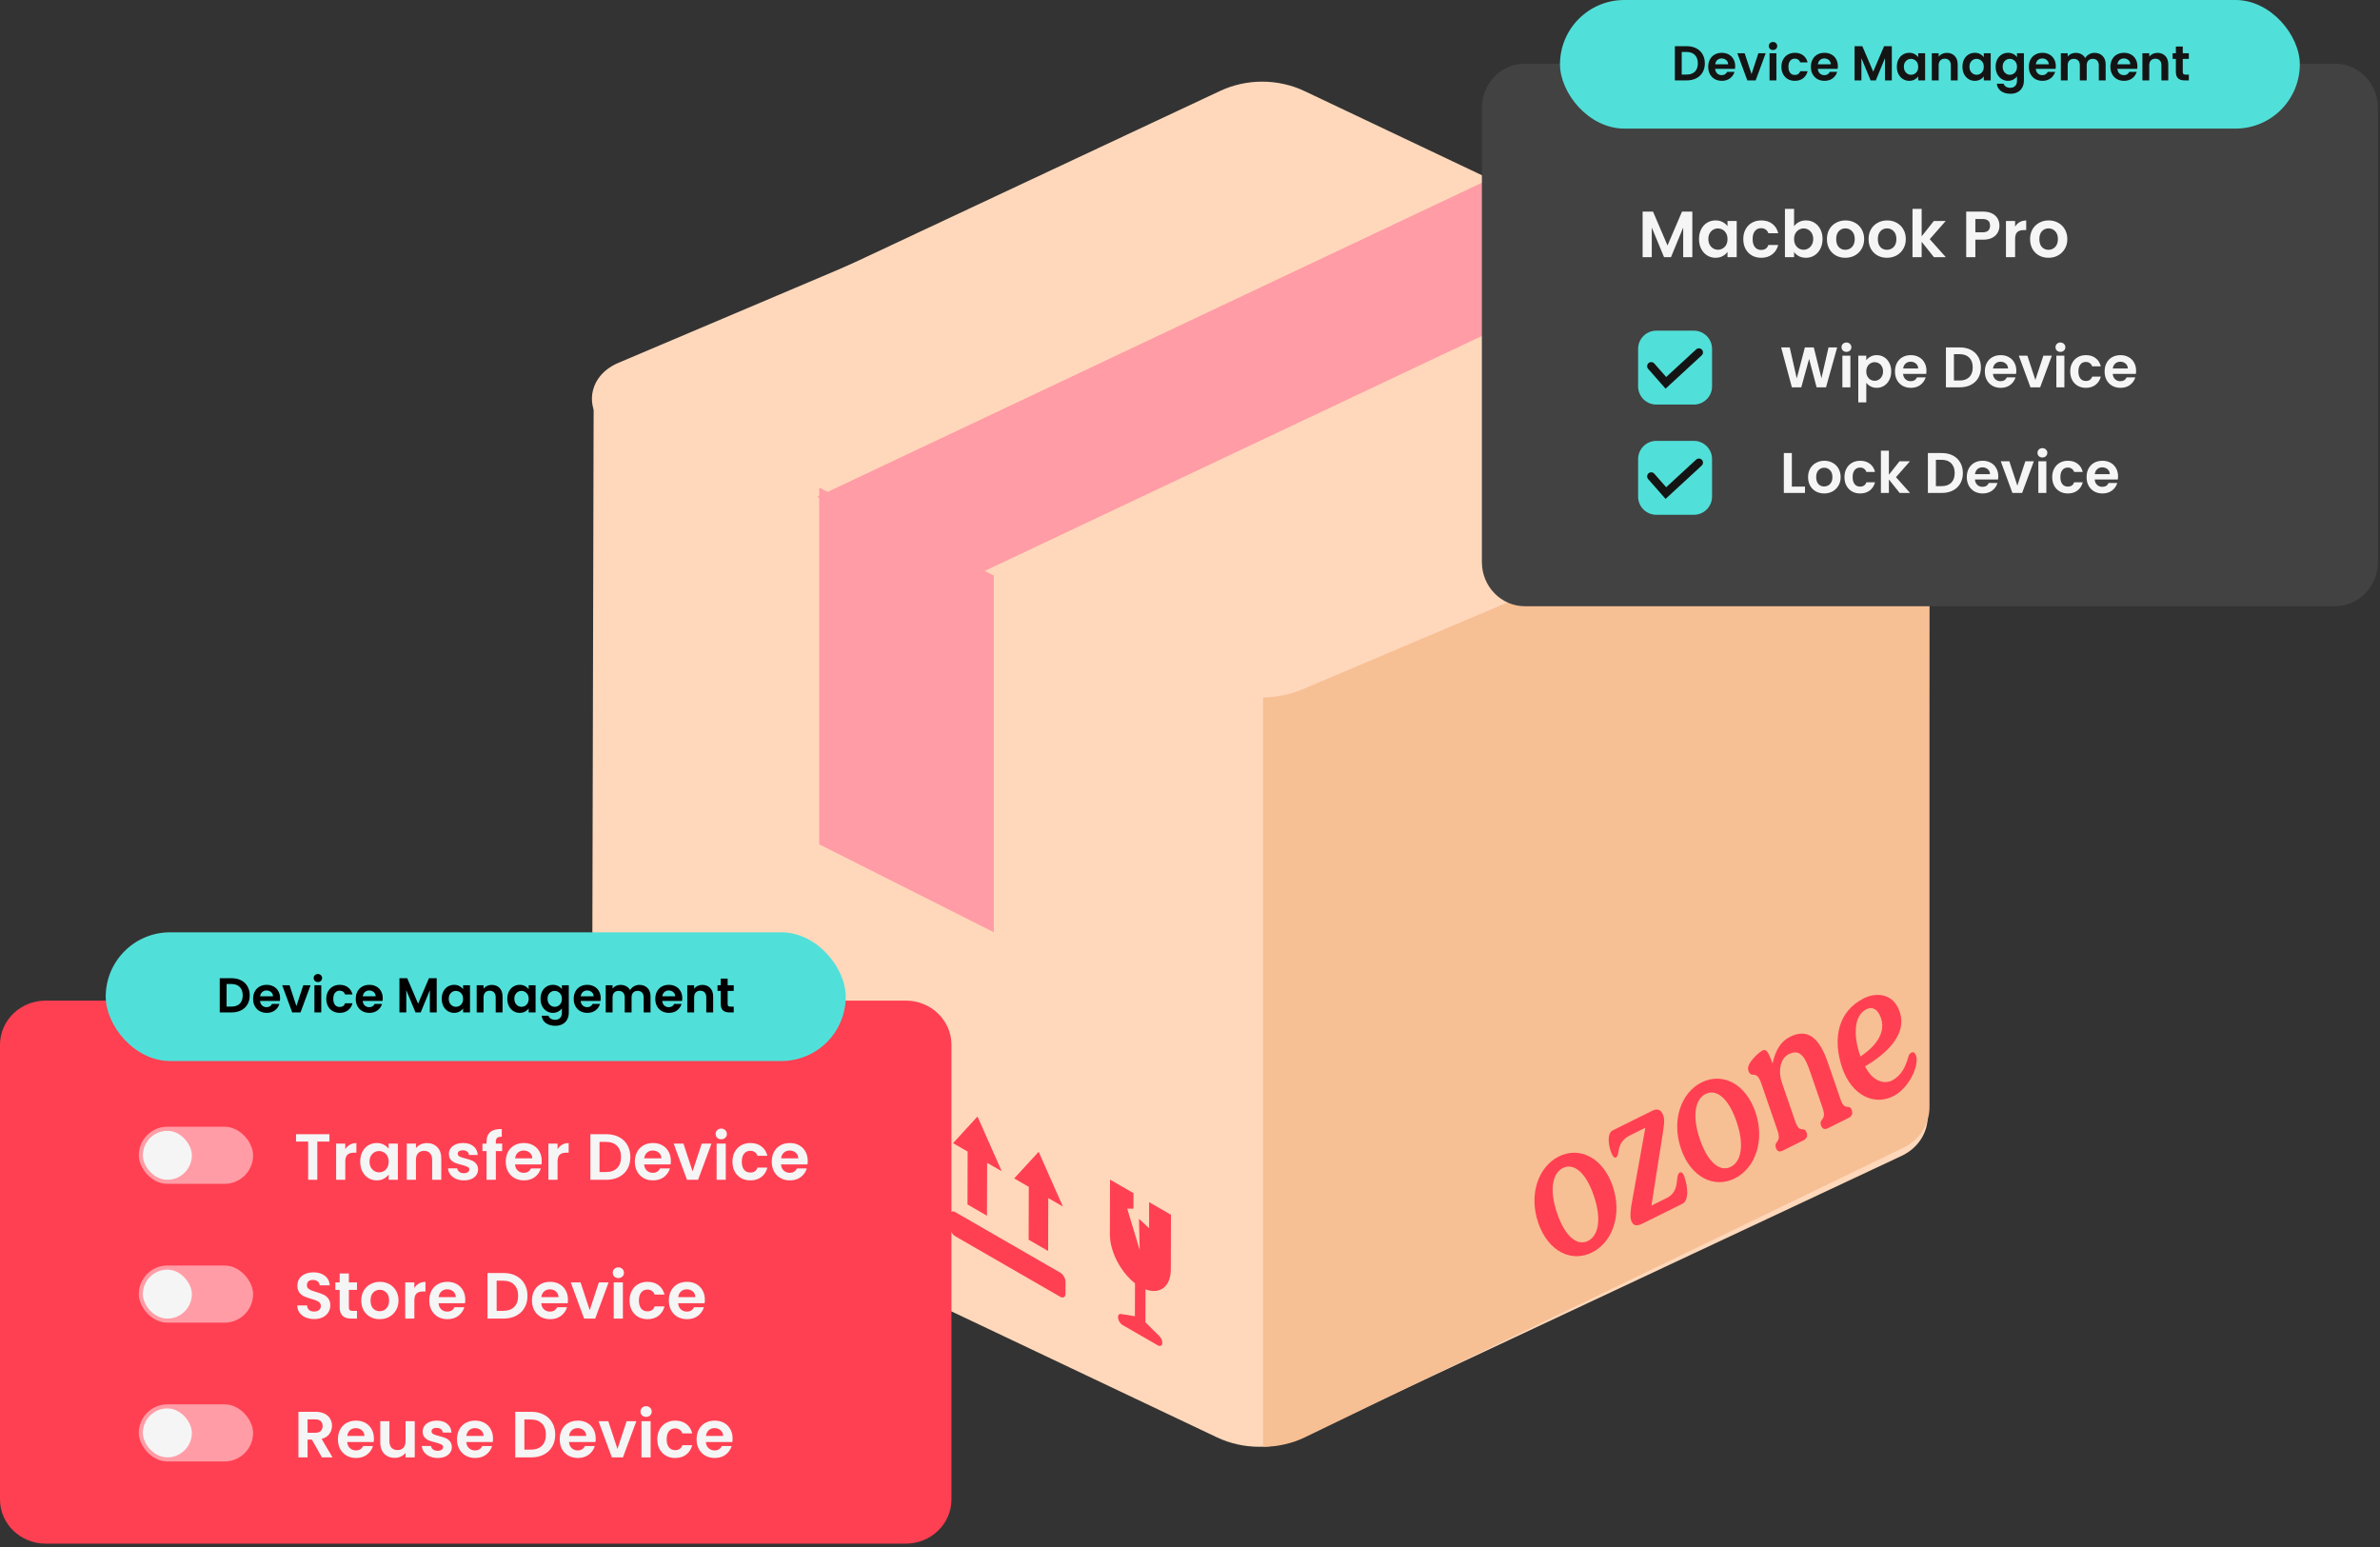 <svg width="583" height="379" viewBox="0 0 583 379" fill="none" xmlns="http://www.w3.org/2000/svg">
<rect x="0" y="0" width="583" height="379" fill="#333333" stroke="none"/>
<path d="M466.241 91.907L319.591 22.329C313.076 19.238 305.383 19.224 298.854 22.286L151.867 91.24C147.577 93.253 145.424 97.12 145.415 100.993L145 272.713C144.991 276.586 147.123 280.465 151.403 282.492L298.056 352.07C301.313 353.616 304.865 354.392 308.418 354.4C311.972 354.408 315.527 353.645 318.793 352.113L465.78 283.157C470.069 281.146 472.22 277.279 472.229 273.404L472.644 101.686C472.653 97.813 470.522 93.936 466.241 91.904V91.907Z" fill="#FFD8BB"/>
<path d="M472.644 95.438V271.163C472.644 275.127 470.508 279.09 466.233 281.157L319.731 352.039C316.476 353.613 312.932 354.4 309.385 354.4V95.438H472.644Z" fill="#F7BF94"/>
<path d="M466.211 106.476L319.204 168.798C312.672 171.566 304.972 171.566 298.44 168.798L243.349 145.441L200.528 127.289L151.434 106.476C142.855 102.841 142.855 92.539 151.434 88.902L298.44 26.58C304.972 23.812 312.672 23.812 319.204 26.58L466.211 88.902C474.789 92.537 474.789 102.839 466.211 106.476Z" fill="#FFD8BB"/>
<path d="M405.089 62.411L239.887 140.474L200.17 121.708L365.374 43.645L405.089 62.411Z" fill="#FF9CA5"/>
<path d="M243.45 140.991V228.365L200.675 206.824V119.45L243.45 140.991Z" fill="#FF9CA5"/>
<path d="M273.858 322.646C273.858 323.356 274.354 324.215 274.968 324.571L283.594 329.545C284.213 329.901 284.714 329.615 284.716 328.909C284.716 328.64 284.644 328.341 284.515 328.055C284.386 327.771 284.202 327.498 283.981 327.277L280.583 323.909L280.605 315.838C284.115 317.159 286.789 315.185 286.802 310.96L286.839 297.563L281.48 294.472V300.846L278.994 298.552L279.184 306.196L276.123 296.067H277.653V292.266L271.912 288.954L271.875 302.351C271.864 306.578 274.52 311.628 278.025 314.354L278.003 322.426L274.597 321.869C274.155 321.799 273.858 322.111 273.856 322.651L273.858 322.646Z" fill="#FF4052"/>
<path d="M234.009 296.916C233.287 296.499 232.699 296.831 232.697 297.661L232.688 300.573C232.686 301.401 233.27 302.41 233.991 302.827L259.698 317.655C260.417 318.07 261.005 317.736 261.008 316.91L261.016 313.999C261.019 313.168 260.435 312.161 259.715 311.746L234.009 296.919V296.916Z" fill="#FF4052"/>
<path d="M254.427 282.14L248.429 288.662L252.011 290.729L251.974 303.684L256.749 306.439L256.786 293.483L260.368 295.548L254.427 282.14Z" fill="#FF4052"/>
<path d="M239.447 273.501L233.451 280.024L237.033 282.09L236.996 295.046L241.769 297.798L241.806 284.842L245.385 286.909L239.447 273.501Z" fill="#FF4052"/>
<path d="M163.294 259.651C162.638 259.273 162.107 259.577 162.105 260.328C162.105 261.077 162.632 261.995 163.286 262.373L181.733 273.013C182.389 273.391 182.921 273.087 182.923 272.336C182.923 271.584 182.396 270.669 181.742 270.291L163.294 259.651Z" fill="#191616"/>
<path d="M163.316 252.267C162.66 251.889 162.129 252.193 162.127 252.944C162.125 253.696 162.654 254.609 163.308 254.987L191.912 271.485C192.565 271.863 193.097 271.56 193.099 270.81C193.099 270.059 192.572 269.144 191.918 268.768L163.314 252.269L163.316 252.267Z" fill="#191616"/>
<path d="M197.802 287.239L157.352 263.908L157.43 236.511L197.881 259.842L197.802 287.239ZM163.308 254.986L191.912 271.485C192.565 271.863 193.097 271.56 193.099 270.81C193.099 270.059 192.572 269.144 191.918 268.768L163.314 252.269C162.658 251.891 162.127 252.195 162.125 252.946C162.125 253.695 162.652 254.611 163.305 254.989M163.329 247.603L191.933 264.102C192.587 264.48 193.118 264.176 193.121 263.425C193.123 262.673 192.594 261.76 191.94 261.382L163.336 244.884C162.68 244.506 162.149 244.809 162.147 245.559C162.144 246.308 162.674 247.225 163.327 247.603M163.288 262.37L181.736 273.01C182.391 273.388 182.923 273.084 182.925 272.333C182.927 271.581 182.398 270.666 181.744 270.288L163.297 259.648C162.641 259.27 162.109 259.574 162.107 260.325C162.107 261.074 162.634 261.992 163.288 262.37Z" fill="#F5F5F5"/>
<path d="M163.338 244.883C162.682 244.505 162.151 244.809 162.149 245.558C162.149 246.31 162.676 247.225 163.33 247.603L191.934 264.102C192.587 264.48 193.119 264.176 193.121 263.425C193.121 262.675 192.594 261.76 191.94 261.382L163.336 244.883H163.338Z" fill="#191616"/>
<path d="M395.028 290.518C397.434 297.512 395.01 304.304 389.969 306.808C384.928 309.312 379.221 306.559 376.814 299.567C374.407 292.572 376.832 285.781 381.871 283.275C386.912 280.772 392.621 283.523 395.027 290.516L395.028 290.518ZM381.452 297.262C383.484 303.169 386.475 305.224 388.995 303.973C391.516 302.72 392.423 298.728 390.39 292.823C388.358 286.916 385.367 284.861 382.848 286.112C380.326 287.365 379.419 291.357 381.452 297.262Z" fill="#FF4052"/>
<path d="M404.533 295.316L408.33 293.43C411.724 291.743 410.223 287.841 411.468 287.223C411.872 287.022 412.303 287.361 412.563 288.116C413.571 291.047 413.675 294.093 412.129 294.862L402.417 299.688C400.77 300.505 400.005 300.223 399.564 298.948C399.19 297.861 399.529 295.646 399.793 294.24L403.046 276.246L399.349 278.082C395.585 279.951 397.01 282.951 395.801 283.551C395.33 283.785 394.856 282.859 394.562 282.008C393.911 280.117 393.736 277.549 395.013 276.914L404.656 272.123C405.9 271.505 406.901 271.67 407.453 273.277C407.876 274.505 407.491 276.357 407.294 277.727L404.53 295.313L404.533 295.316Z" fill="#FF4052"/>
<path d="M429.994 272.376C432.399 279.369 429.976 286.162 424.935 288.666C419.894 291.17 414.185 288.419 411.78 281.425C409.374 274.431 411.797 267.638 416.838 265.135C421.88 262.631 427.588 265.382 429.994 272.376ZM416.418 279.123C418.45 285.03 421.441 287.085 423.96 285.834C426.482 284.582 427.389 280.589 425.356 274.684C423.324 268.777 420.333 266.722 417.813 267.973C415.292 269.226 414.385 273.218 416.418 279.123Z" fill="#FF4052"/>
<path d="M446.482 271.466L443.488 262.772C442.319 259.37 441.173 256.729 438.182 258.214C435.965 259.315 435.598 262.597 436.443 265.053L439.792 274.786C440.865 277.905 441.941 275.655 442.558 277.45C442.834 278.253 442.628 278.909 441.754 279.345L436.713 281.849C435.84 282.283 435.306 281.994 435.03 281.192C434.413 279.396 436.496 280.076 435.423 276.957L431.454 265.428C430.186 261.742 429.022 264.422 428.274 262.249C427.657 260.454 431.028 257.672 431.7 257.339C432.708 256.838 433.166 257.717 434.212 260.518C434.86 257.375 436.204 255.103 438.457 253.984C442.623 251.912 445.548 253.892 447.726 260.225L450.849 269.296C451.922 272.415 452.997 270.165 453.614 271.96C453.89 272.763 453.684 273.419 452.81 273.855L447.769 276.359C446.896 276.793 446.362 276.504 446.086 275.702C445.469 273.906 447.552 274.586 446.479 271.467L446.482 271.466Z" fill="#FF4052"/>
<path d="M451.272 261.612C448.785 254.27 450.322 247.643 456.604 244.522C459.428 243.12 463.759 243.126 465.35 247.867C467.512 254.264 460.272 259.187 456.877 261.208C458.501 264.552 461.246 265.788 463.565 264.636C465.498 263.51 466.5 261.961 467.293 259.464C467.518 258.743 467.591 258.154 468.196 257.853C468.733 257.586 469.131 257.942 469.342 258.556C470.156 260.919 467.759 266.536 463.694 268.556C459.056 270.861 453.628 268.355 451.271 261.614L451.272 261.612ZM457.181 247.225C453.956 248.828 454.039 254.098 455.732 258.791C457.398 257.685 462.38 254.104 460.755 249.378C460.023 247.252 458.692 246.475 457.181 247.225Z" fill="#FF4052"/>
<g clip-path="url(#clip0_334_2)">
<path d="M221.881 245.107H11.185C5.008 245.107 0 249.954 0 255.932V367.301C0 373.28 5.008 378.126 11.185 378.126H221.881C228.059 378.126 233.067 373.28 233.067 367.301V255.932C233.067 249.954 228.059 245.107 221.881 245.107Z" fill="#FF4052"/>
<rect x="25.896" y="228.378" width="181.274" height="31.526" rx="15.763" fill="#51E0D9"/>
<path d="M56.756 239.624C57.636 239.624 58.408 239.796 59.072 240.14C59.744 240.484 60.26 240.976 60.62 241.616C60.988 242.248 61.172 242.984 61.172 243.824C61.172 244.664 60.988 245.4 60.62 246.032C60.26 246.656 59.744 247.14 59.072 247.484C58.408 247.828 57.636 248 56.756 248H53.828V239.624H56.756ZM56.696 246.572C57.576 246.572 58.256 246.332 58.736 245.852C59.216 245.372 59.456 244.696 59.456 243.824C59.456 242.952 59.216 242.272 58.736 241.784C58.256 241.288 57.576 241.04 56.696 241.04H55.508V246.572H56.696ZM68.61 244.532C68.61 244.772 68.594 244.988 68.562 245.18H63.702C63.742 245.66 63.91 246.036 64.206 246.308C64.502 246.58 64.866 246.716 65.298 246.716C65.922 246.716 66.366 246.448 66.63 245.912H68.442C68.25 246.552 67.882 247.08 67.338 247.496C66.794 247.904 66.126 248.108 65.334 248.108C64.694 248.108 64.118 247.968 63.606 247.688C63.102 247.4 62.706 246.996 62.418 246.476C62.138 245.956 61.998 245.356 61.998 244.676C61.998 243.988 62.138 243.384 62.418 242.864C62.698 242.344 63.09 241.944 63.594 241.664C64.098 241.384 64.678 241.244 65.334 241.244C65.966 241.244 66.53 241.38 67.026 241.652C67.53 241.924 67.918 242.312 68.19 242.816C68.47 243.312 68.61 243.884 68.61 244.532ZM66.87 244.052C66.862 243.62 66.706 243.276 66.402 243.02C66.098 242.756 65.726 242.624 65.286 242.624C64.87 242.624 64.518 242.752 64.23 243.008C63.95 243.256 63.778 243.604 63.714 244.052H66.87ZM72.608 246.452L74.288 241.352H76.076L73.616 248H71.576L69.128 241.352H70.928L72.608 246.452ZM77.871 240.56C77.575 240.56 77.327 240.468 77.127 240.284C76.935 240.092 76.839 239.856 76.839 239.576C76.839 239.296 76.935 239.064 77.127 238.88C77.327 238.688 77.575 238.592 77.871 238.592C78.167 238.592 78.411 238.688 78.603 238.88C78.803 239.064 78.903 239.296 78.903 239.576C78.903 239.856 78.803 240.092 78.603 240.284C78.411 240.468 78.167 240.56 77.871 240.56ZM78.699 241.352V248H77.019V241.352H78.699ZM79.927 244.676C79.927 243.988 80.067 243.388 80.347 242.876C80.627 242.356 81.015 241.956 81.511 241.676C82.007 241.388 82.575 241.244 83.215 241.244C84.039 241.244 84.719 241.452 85.255 241.868C85.799 242.276 86.163 242.852 86.347 243.596H84.535C84.439 243.308 84.275 243.084 84.043 242.924C83.819 242.756 83.539 242.672 83.203 242.672C82.723 242.672 82.343 242.848 82.063 243.2C81.783 243.544 81.643 244.036 81.643 244.676C81.643 245.308 81.783 245.8 82.063 246.152C82.343 246.496 82.723 246.668 83.203 246.668C83.883 246.668 84.327 246.364 84.535 245.756H86.347C86.163 246.476 85.799 247.048 85.255 247.472C84.711 247.896 84.031 248.108 83.215 248.108C82.575 248.108 82.007 247.968 81.511 247.688C81.015 247.4 80.627 247 80.347 246.488C80.067 245.968 79.927 245.364 79.927 244.676ZM93.758 244.532C93.758 244.772 93.742 244.988 93.71 245.18H88.85C88.89 245.66 89.058 246.036 89.354 246.308C89.65 246.58 90.014 246.716 90.446 246.716C91.07 246.716 91.514 246.448 91.778 245.912H93.59C93.398 246.552 93.03 247.08 92.486 247.496C91.942 247.904 91.274 248.108 90.482 248.108C89.842 248.108 89.266 247.968 88.754 247.688C88.25 247.4 87.854 246.996 87.566 246.476C87.286 245.956 87.146 245.356 87.146 244.676C87.146 243.988 87.286 243.384 87.566 242.864C87.846 242.344 88.238 241.944 88.742 241.664C89.246 241.384 89.826 241.244 90.482 241.244C91.114 241.244 91.678 241.38 92.174 241.652C92.678 241.924 93.066 242.312 93.338 242.816C93.618 243.312 93.758 243.884 93.758 244.532ZM92.018 244.052C92.01 243.62 91.854 243.276 91.55 243.02C91.246 242.756 90.874 242.624 90.434 242.624C90.018 242.624 89.666 242.752 89.378 243.008C89.098 243.256 88.926 243.604 88.862 244.052H92.018ZM106.976 239.624V248H105.296V242.552L103.052 248H101.78L99.524 242.552V248H97.844V239.624H99.752L102.416 245.852L105.08 239.624H106.976ZM108.205 244.652C108.205 243.98 108.337 243.384 108.601 242.864C108.873 242.344 109.237 241.944 109.693 241.664C110.157 241.384 110.673 241.244 111.241 241.244C111.737 241.244 112.169 241.344 112.537 241.544C112.913 241.744 113.213 241.996 113.437 242.3V241.352H115.129V248H113.437V247.028C113.221 247.34 112.921 247.6 112.537 247.808C112.161 248.008 111.725 248.108 111.229 248.108C110.669 248.108 110.157 247.964 109.693 247.676C109.237 247.388 108.873 246.984 108.601 246.464C108.337 245.936 108.205 245.332 108.205 244.652ZM113.437 244.676C113.437 244.268 113.357 243.92 113.197 243.632C113.037 243.336 112.821 243.112 112.549 242.96C112.277 242.8 111.985 242.72 111.673 242.72C111.361 242.72 111.073 242.796 110.809 242.948C110.545 243.1 110.329 243.324 110.161 243.62C110.001 243.908 109.921 244.252 109.921 244.652C109.921 245.052 110.001 245.404 110.161 245.708C110.329 246.004 110.545 246.232 110.809 246.392C111.081 246.552 111.369 246.632 111.673 246.632C111.985 246.632 112.277 246.556 112.549 246.404C112.821 246.244 113.037 246.02 113.197 245.732C113.357 245.436 113.437 245.084 113.437 244.676ZM120.453 241.256C121.245 241.256 121.885 241.508 122.373 242.012C122.861 242.508 123.105 243.204 123.105 244.1V248H121.425V244.328C121.425 243.8 121.293 243.396 121.029 243.116C120.765 242.828 120.405 242.684 119.949 242.684C119.485 242.684 119.117 242.828 118.845 243.116C118.581 243.396 118.449 243.8 118.449 244.328V248H116.769V241.352H118.449V242.18C118.673 241.892 118.957 241.668 119.301 241.508C119.653 241.34 120.037 241.256 120.453 241.256ZM124.271 244.652C124.271 243.98 124.403 243.384 124.667 242.864C124.939 242.344 125.303 241.944 125.759 241.664C126.223 241.384 126.739 241.244 127.307 241.244C127.803 241.244 128.235 241.344 128.603 241.544C128.979 241.744 129.279 241.996 129.503 242.3V241.352H131.195V248H129.503V247.028C129.287 247.34 128.987 247.6 128.603 247.808C128.227 248.008 127.791 248.108 127.295 248.108C126.735 248.108 126.223 247.964 125.759 247.676C125.303 247.388 124.939 246.984 124.667 246.464C124.403 245.936 124.271 245.332 124.271 244.652ZM129.503 244.676C129.503 244.268 129.423 243.92 129.263 243.632C129.103 243.336 128.887 243.112 128.615 242.96C128.343 242.8 128.051 242.72 127.739 242.72C127.427 242.72 127.139 242.796 126.875 242.948C126.611 243.1 126.395 243.324 126.227 243.62C126.067 243.908 125.987 244.252 125.987 244.652C125.987 245.052 126.067 245.404 126.227 245.708C126.395 246.004 126.611 246.232 126.875 246.392C127.147 246.552 127.435 246.632 127.739 246.632C128.051 246.632 128.343 246.556 128.615 246.404C128.887 246.244 129.103 246.02 129.263 245.732C129.423 245.436 129.503 245.084 129.503 244.676ZM135.44 241.244C135.936 241.244 136.372 241.344 136.748 241.544C137.124 241.736 137.42 241.988 137.636 242.3V241.352H139.328V248.048C139.328 248.664 139.204 249.212 138.956 249.692C138.708 250.18 138.336 250.564 137.84 250.844C137.344 251.132 136.744 251.276 136.04 251.276C135.096 251.276 134.32 251.056 133.712 250.616C133.112 250.176 132.772 249.576 132.692 248.816H134.36C134.448 249.12 134.636 249.36 134.924 249.536C135.22 249.72 135.576 249.812 135.992 249.812C136.48 249.812 136.876 249.664 137.18 249.368C137.484 249.08 137.636 248.64 137.636 248.048V247.016C137.42 247.328 137.12 247.588 136.736 247.796C136.36 248.004 135.928 248.108 135.44 248.108C134.88 248.108 134.368 247.964 133.904 247.676C133.44 247.388 133.072 246.984 132.8 246.464C132.536 245.936 132.404 245.332 132.404 244.652C132.404 243.98 132.536 243.384 132.8 242.864C133.072 242.344 133.436 241.944 133.892 241.664C134.356 241.384 134.872 241.244 135.44 241.244ZM137.636 244.676C137.636 244.268 137.556 243.92 137.396 243.632C137.236 243.336 137.02 243.112 136.748 242.96C136.476 242.8 136.184 242.72 135.872 242.72C135.56 242.72 135.272 242.796 135.008 242.948C134.744 243.1 134.528 243.324 134.36 243.62C134.2 243.908 134.12 244.252 134.12 244.652C134.12 245.052 134.2 245.404 134.36 245.708C134.528 246.004 134.744 246.232 135.008 246.392C135.28 246.552 135.568 246.632 135.872 246.632C136.184 246.632 136.476 246.556 136.748 246.404C137.02 246.244 137.236 246.02 137.396 245.732C137.556 245.436 137.636 245.084 137.636 244.676ZM147.149 244.532C147.149 244.772 147.133 244.988 147.101 245.18H142.241C142.281 245.66 142.449 246.036 142.745 246.308C143.041 246.58 143.405 246.716 143.837 246.716C144.461 246.716 144.905 246.448 145.169 245.912H146.981C146.789 246.552 146.421 247.08 145.877 247.496C145.333 247.904 144.665 248.108 143.873 248.108C143.233 248.108 142.657 247.968 142.145 247.688C141.641 247.4 141.245 246.996 140.957 246.476C140.677 245.956 140.537 245.356 140.537 244.676C140.537 243.988 140.677 243.384 140.957 242.864C141.237 242.344 141.629 241.944 142.133 241.664C142.637 241.384 143.217 241.244 143.873 241.244C144.505 241.244 145.069 241.38 145.565 241.652C146.069 241.924 146.457 242.312 146.729 242.816C147.009 243.312 147.149 243.884 147.149 244.532ZM145.409 244.052C145.401 243.62 145.245 243.276 144.941 243.02C144.637 242.756 144.265 242.624 143.825 242.624C143.409 242.624 143.057 242.752 142.769 243.008C142.489 243.256 142.317 243.604 142.253 244.052H145.409ZM156.631 241.256C157.447 241.256 158.103 241.508 158.599 242.012C159.103 242.508 159.355 243.204 159.355 244.1V248H157.675V244.328C157.675 243.808 157.543 243.412 157.279 243.14C157.015 242.86 156.655 242.72 156.199 242.72C155.743 242.72 155.379 242.86 155.107 243.14C154.843 243.412 154.711 243.808 154.711 244.328V248H153.031V244.328C153.031 243.808 152.899 243.412 152.635 243.14C152.371 242.86 152.011 242.72 151.555 242.72C151.091 242.72 150.723 242.86 150.451 243.14C150.187 243.412 150.055 243.808 150.055 244.328V248H148.375V241.352H150.055V242.156C150.271 241.876 150.547 241.656 150.883 241.496C151.227 241.336 151.603 241.256 152.011 241.256C152.531 241.256 152.995 241.368 153.403 241.592C153.811 241.808 154.127 242.12 154.351 242.528C154.567 242.144 154.879 241.836 155.287 241.604C155.703 241.372 156.151 241.256 156.631 241.256ZM167.129 244.532C167.129 244.772 167.113 244.988 167.081 245.18H162.221C162.261 245.66 162.429 246.036 162.725 246.308C163.021 246.58 163.385 246.716 163.817 246.716C164.441 246.716 164.885 246.448 165.149 245.912H166.961C166.769 246.552 166.401 247.08 165.857 247.496C165.313 247.904 164.645 248.108 163.853 248.108C163.213 248.108 162.637 247.968 162.125 247.688C161.621 247.4 161.225 246.996 160.937 246.476C160.657 245.956 160.517 245.356 160.517 244.676C160.517 243.988 160.657 243.384 160.937 242.864C161.217 242.344 161.609 241.944 162.113 241.664C162.617 241.384 163.197 241.244 163.853 241.244C164.485 241.244 165.049 241.38 165.545 241.652C166.049 241.924 166.437 242.312 166.709 242.816C166.989 243.312 167.129 243.884 167.129 244.532ZM165.389 244.052C165.381 243.62 165.225 243.276 164.921 243.02C164.617 242.756 164.245 242.624 163.805 242.624C163.389 242.624 163.037 242.752 162.749 243.008C162.469 243.256 162.297 243.604 162.233 244.052H165.389ZM172.039 241.256C172.831 241.256 173.471 241.508 173.959 242.012C174.447 242.508 174.691 243.204 174.691 244.1V248H173.011V244.328C173.011 243.8 172.879 243.396 172.615 243.116C172.351 242.828 171.991 242.684 171.535 242.684C171.071 242.684 170.703 242.828 170.431 243.116C170.167 243.396 170.035 243.8 170.035 244.328V248H168.355V241.352H170.035V242.18C170.259 241.892 170.543 241.668 170.887 241.508C171.239 241.34 171.623 241.256 172.039 241.256ZM178.245 242.732V245.948C178.245 246.172 178.297 246.336 178.401 246.44C178.513 246.536 178.697 246.584 178.953 246.584H179.733V248H178.677C177.261 248 176.553 247.312 176.553 245.936V242.732H175.761V241.352H176.553V239.708H178.245V241.352H179.733V242.732H178.245Z" fill="black"/>
<path d="M80.704 277.832V279.64H77.728V289H75.488V279.64H72.512V277.832H80.704ZM84.578 281.512C84.866 281.043 85.24 280.675 85.698 280.408C86.168 280.141 86.701 280.008 87.298 280.008V282.36H86.706C86.002 282.36 85.469 282.525 85.106 282.856C84.754 283.187 84.578 283.763 84.578 284.584V289H82.338V280.136H84.578V281.512ZM88.231 284.536C88.231 283.64 88.407 282.845 88.759 282.152C89.122 281.459 89.607 280.925 90.215 280.552C90.834 280.179 91.522 279.992 92.279 279.992C92.941 279.992 93.516 280.125 94.007 280.392C94.508 280.659 94.909 280.995 95.207 281.4V280.136H97.463V289H95.207V287.704C94.919 288.12 94.519 288.467 94.007 288.744C93.506 289.011 92.924 289.144 92.263 289.144C91.516 289.144 90.834 288.952 90.215 288.568C89.607 288.184 89.122 287.645 88.759 286.952C88.407 286.248 88.231 285.443 88.231 284.536ZM95.207 284.568C95.207 284.024 95.1 283.56 94.887 283.176C94.674 282.781 94.386 282.483 94.023 282.28C93.66 282.067 93.271 281.96 92.855 281.96C92.439 281.96 92.055 282.061 91.703 282.264C91.351 282.467 91.063 282.765 90.839 283.16C90.626 283.544 90.519 284.003 90.519 284.536C90.519 285.069 90.626 285.539 90.839 285.944C91.063 286.339 91.351 286.643 91.703 286.856C92.066 287.069 92.45 287.176 92.855 287.176C93.271 287.176 93.66 287.075 94.023 286.872C94.386 286.659 94.674 286.36 94.887 285.976C95.1 285.581 95.207 285.112 95.207 284.568ZM104.563 280.008C105.619 280.008 106.472 280.344 107.123 281.016C107.774 281.677 108.099 282.605 108.099 283.8V289H105.859V284.104C105.859 283.4 105.683 282.861 105.331 282.488C104.979 282.104 104.499 281.912 103.891 281.912C103.272 281.912 102.782 282.104 102.419 282.488C102.067 282.861 101.891 283.4 101.891 284.104V289H99.651V280.136H101.891V281.24C102.19 280.856 102.568 280.557 103.027 280.344C103.496 280.12 104.008 280.008 104.563 280.008ZM113.621 289.144C112.896 289.144 112.245 289.016 111.669 288.76C111.093 288.493 110.634 288.136 110.293 287.688C109.962 287.24 109.781 286.744 109.749 286.2H112.005C112.048 286.541 112.213 286.824 112.501 287.048C112.8 287.272 113.168 287.384 113.605 287.384C114.032 287.384 114.362 287.299 114.597 287.128C114.842 286.957 114.965 286.739 114.965 286.472C114.965 286.184 114.816 285.971 114.517 285.832C114.229 285.683 113.765 285.523 113.125 285.352C112.464 285.192 111.92 285.027 111.493 284.856C111.077 284.685 110.714 284.424 110.405 284.072C110.106 283.72 109.957 283.245 109.957 282.648C109.957 282.157 110.096 281.709 110.373 281.304C110.661 280.899 111.066 280.579 111.589 280.344C112.122 280.109 112.746 279.992 113.461 279.992C114.517 279.992 115.36 280.259 115.989 280.792C116.618 281.315 116.965 282.024 117.029 282.92H114.885C114.853 282.568 114.704 282.291 114.437 282.088C114.181 281.875 113.834 281.768 113.397 281.768C112.992 281.768 112.677 281.843 112.453 281.992C112.24 282.141 112.133 282.349 112.133 282.616C112.133 282.915 112.282 283.144 112.581 283.304C112.88 283.453 113.344 283.608 113.973 283.768C114.613 283.928 115.141 284.093 115.557 284.264C115.973 284.435 116.33 284.701 116.629 285.064C116.938 285.416 117.098 285.885 117.109 286.472C117.109 286.984 116.965 287.443 116.677 287.848C116.4 288.253 115.994 288.573 115.461 288.808C114.938 289.032 114.325 289.144 113.621 289.144ZM123.012 281.976H121.46V289H119.188V281.976H118.18V280.136H119.188V279.688C119.188 278.6 119.497 277.8 120.116 277.288C120.734 276.776 121.668 276.536 122.916 276.568V278.456C122.372 278.445 121.993 278.536 121.78 278.728C121.566 278.92 121.46 279.267 121.46 279.768V280.136H123.012V281.976ZM132.703 284.376C132.703 284.696 132.682 284.984 132.639 285.24H126.159C126.213 285.88 126.437 286.381 126.831 286.744C127.226 287.107 127.711 287.288 128.287 287.288C129.119 287.288 129.711 286.931 130.063 286.216H132.479C132.223 287.069 131.733 287.773 131.007 288.328C130.282 288.872 129.391 289.144 128.335 289.144C127.482 289.144 126.714 288.957 126.031 288.584C125.359 288.2 124.831 287.661 124.447 286.968C124.074 286.275 123.887 285.475 123.887 284.568C123.887 283.651 124.074 282.845 124.447 282.152C124.821 281.459 125.343 280.925 126.015 280.552C126.687 280.179 127.461 279.992 128.335 279.992C129.178 279.992 129.93 280.173 130.591 280.536C131.263 280.899 131.781 281.416 132.143 282.088C132.517 282.749 132.703 283.512 132.703 284.376ZM130.383 283.736C130.373 283.16 130.165 282.701 129.759 282.36C129.354 282.008 128.858 281.832 128.271 281.832C127.717 281.832 127.247 282.003 126.863 282.344C126.49 282.675 126.261 283.139 126.175 283.736H130.383ZM136.578 281.512C136.866 281.043 137.24 280.675 137.698 280.408C138.168 280.141 138.701 280.008 139.298 280.008V282.36H138.706C138.002 282.36 137.469 282.525 137.106 282.856C136.754 283.187 136.578 283.763 136.578 284.584V289H134.338V280.136H136.578V281.512ZM148.524 277.832C149.697 277.832 150.726 278.061 151.612 278.52C152.508 278.979 153.196 279.635 153.676 280.488C154.166 281.331 154.412 282.312 154.412 283.432C154.412 284.552 154.166 285.533 153.676 286.376C153.196 287.208 152.508 287.853 151.612 288.312C150.726 288.771 149.697 289 148.524 289H144.62V277.832H148.524ZM148.444 287.096C149.617 287.096 150.524 286.776 151.164 286.136C151.804 285.496 152.124 284.595 152.124 283.432C152.124 282.269 151.804 281.363 151.164 280.712C150.524 280.051 149.617 279.72 148.444 279.72H146.86V287.096H148.444ZM164.328 284.376C164.328 284.696 164.307 284.984 164.264 285.24H157.784C157.838 285.88 158.062 286.381 158.456 286.744C158.851 287.107 159.336 287.288 159.912 287.288C160.744 287.288 161.336 286.931 161.688 286.216H164.104C163.848 287.069 163.358 287.773 162.632 288.328C161.907 288.872 161.016 289.144 159.96 289.144C159.107 289.144 158.339 288.957 157.656 288.584C156.984 288.2 156.456 287.661 156.072 286.968C155.699 286.275 155.512 285.475 155.512 284.568C155.512 283.651 155.699 282.845 156.072 282.152C156.446 281.459 156.968 280.925 157.64 280.552C158.312 280.179 159.086 279.992 159.96 279.992C160.803 279.992 161.555 280.173 162.216 280.536C162.888 280.899 163.406 281.416 163.768 282.088C164.142 282.749 164.328 283.512 164.328 284.376ZM162.008 283.736C161.998 283.16 161.79 282.701 161.384 282.36C160.979 282.008 160.483 281.832 159.896 281.832C159.342 281.832 158.872 282.003 158.488 282.344C158.115 282.675 157.886 283.139 157.8 283.736H162.008ZM169.659 286.936L171.899 280.136H174.283L171.003 289H168.283L165.019 280.136H167.419L169.659 286.936ZM176.678 279.08C176.283 279.08 175.952 278.957 175.686 278.712C175.43 278.456 175.302 278.141 175.302 277.768C175.302 277.395 175.43 277.085 175.686 276.84C175.952 276.584 176.283 276.456 176.678 276.456C177.072 276.456 177.398 276.584 177.654 276.84C177.92 277.085 178.054 277.395 178.054 277.768C178.054 278.141 177.92 278.456 177.654 278.712C177.398 278.957 177.072 279.08 176.678 279.08ZM177.782 280.136V289H175.542V280.136H177.782ZM179.419 284.568C179.419 283.651 179.605 282.851 179.979 282.168C180.352 281.475 180.869 280.941 181.531 280.568C182.192 280.184 182.949 279.992 183.803 279.992C184.901 279.992 185.808 280.269 186.523 280.824C187.248 281.368 187.733 282.136 187.979 283.128H185.563C185.435 282.744 185.216 282.445 184.907 282.232C184.608 282.008 184.235 281.896 183.787 281.896C183.147 281.896 182.64 282.131 182.267 282.6C181.893 283.059 181.707 283.715 181.707 284.568C181.707 285.411 181.893 286.067 182.267 286.536C182.64 286.995 183.147 287.224 183.787 287.224C184.693 287.224 185.285 286.819 185.563 286.008H187.979C187.733 286.968 187.248 287.731 186.523 288.296C185.797 288.861 184.891 289.144 183.803 289.144C182.949 289.144 182.192 288.957 181.531 288.584C180.869 288.2 180.352 287.667 179.979 286.984C179.605 286.291 179.419 285.485 179.419 284.568ZM197.86 284.376C197.86 284.696 197.838 284.984 197.796 285.24H191.316C191.369 285.88 191.593 286.381 191.988 286.744C192.382 287.107 192.868 287.288 193.444 287.288C194.276 287.288 194.868 286.931 195.22 286.216H197.636C197.38 287.069 196.889 287.773 196.164 288.328C195.438 288.872 194.548 289.144 193.492 289.144C192.638 289.144 191.87 288.957 191.188 288.584C190.516 288.2 189.988 287.661 189.604 286.968C189.23 286.275 189.044 285.475 189.044 284.568C189.044 283.651 189.23 282.845 189.604 282.152C189.977 281.459 190.5 280.925 191.172 280.552C191.844 280.179 192.617 279.992 193.492 279.992C194.334 279.992 195.086 280.173 195.748 280.536C196.42 280.899 196.937 281.416 197.3 282.088C197.673 282.749 197.86 283.512 197.86 284.376ZM195.54 283.736C195.529 283.16 195.321 282.701 194.916 282.36C194.51 282.008 194.014 281.832 193.428 281.832C192.873 281.832 192.404 282.003 192.02 282.344C191.646 282.675 191.417 283.139 191.332 283.736H195.54Z" fill="#F5F5F5"/>
<path d="M76.96 323.112C76.181 323.112 75.477 322.979 74.848 322.712C74.229 322.445 73.739 322.061 73.376 321.56C73.013 321.059 72.827 320.467 72.816 319.784H75.216C75.248 320.243 75.408 320.605 75.696 320.872C75.995 321.139 76.4 321.272 76.912 321.272C77.435 321.272 77.845 321.149 78.144 320.904C78.443 320.648 78.592 320.317 78.592 319.912C78.592 319.581 78.491 319.309 78.288 319.096C78.085 318.883 77.829 318.717 77.52 318.6C77.221 318.472 76.805 318.333 76.272 318.184C75.547 317.971 74.955 317.763 74.496 317.56C74.048 317.347 73.659 317.032 73.328 316.616C73.008 316.189 72.848 315.624 72.848 314.92C72.848 314.259 73.013 313.683 73.344 313.192C73.675 312.701 74.139 312.328 74.736 312.072C75.333 311.805 76.016 311.672 76.784 311.672C77.936 311.672 78.869 311.955 79.584 312.52C80.309 313.075 80.709 313.853 80.784 314.856H78.32C78.299 314.472 78.133 314.157 77.824 313.912C77.525 313.656 77.125 313.528 76.624 313.528C76.187 313.528 75.835 313.64 75.568 313.864C75.312 314.088 75.184 314.413 75.184 314.84C75.184 315.139 75.28 315.389 75.472 315.592C75.675 315.784 75.92 315.944 76.208 316.072C76.507 316.189 76.923 316.328 77.456 316.488C78.181 316.701 78.773 316.915 79.232 317.128C79.691 317.341 80.085 317.661 80.416 318.088C80.747 318.515 80.912 319.075 80.912 319.768C80.912 320.365 80.757 320.92 80.448 321.432C80.139 321.944 79.685 322.355 79.088 322.664C78.491 322.963 77.781 323.112 76.96 323.112ZM85.462 315.976V320.264C85.462 320.563 85.531 320.781 85.67 320.92C85.819 321.048 86.065 321.112 86.406 321.112H87.446V323H86.038C84.15 323 83.206 322.083 83.206 320.248V315.976H82.15V314.136H83.206V311.944H85.462V314.136H87.446V315.976H85.462ZM92.993 323.144C92.14 323.144 91.372 322.957 90.689 322.584C90.007 322.2 89.468 321.661 89.073 320.968C88.689 320.275 88.497 319.475 88.497 318.568C88.497 317.661 88.695 316.861 89.089 316.168C89.495 315.475 90.044 314.941 90.737 314.568C91.43 314.184 92.204 313.992 93.057 313.992C93.91 313.992 94.684 314.184 95.377 314.568C96.07 314.941 96.615 315.475 97.009 316.168C97.415 316.861 97.617 317.661 97.617 318.568C97.617 319.475 97.409 320.275 96.993 320.968C96.588 321.661 96.033 322.2 95.329 322.584C94.636 322.957 93.857 323.144 92.993 323.144ZM92.993 321.192C93.398 321.192 93.777 321.096 94.129 320.904C94.492 320.701 94.78 320.403 94.993 320.008C95.207 319.613 95.313 319.133 95.313 318.568C95.313 317.725 95.089 317.08 94.641 316.632C94.204 316.173 93.665 315.944 93.025 315.944C92.385 315.944 91.847 316.173 91.409 316.632C90.983 317.08 90.769 317.725 90.769 318.568C90.769 319.411 90.977 320.061 91.393 320.52C91.82 320.968 92.353 321.192 92.993 321.192ZM101.5 315.512C101.788 315.043 102.162 314.675 102.62 314.408C103.09 314.141 103.623 314.008 104.22 314.008V316.36H103.628C102.924 316.36 102.391 316.525 102.028 316.856C101.676 317.187 101.5 317.763 101.5 318.584V323H99.26V314.136H101.5V315.512ZM113.969 318.376C113.969 318.696 113.948 318.984 113.905 319.24H107.425C107.478 319.88 107.702 320.381 108.097 320.744C108.492 321.107 108.977 321.288 109.553 321.288C110.385 321.288 110.977 320.931 111.329 320.216H113.745C113.489 321.069 112.998 321.773 112.273 322.328C111.548 322.872 110.657 323.144 109.601 323.144C108.748 323.144 107.98 322.957 107.297 322.584C106.625 322.2 106.097 321.661 105.713 320.968C105.34 320.275 105.153 319.475 105.153 318.568C105.153 317.651 105.34 316.845 105.713 316.152C106.086 315.459 106.609 314.925 107.281 314.552C107.953 314.179 108.726 313.992 109.601 313.992C110.444 313.992 111.196 314.173 111.857 314.536C112.529 314.899 113.046 315.416 113.409 316.088C113.782 316.749 113.969 317.512 113.969 318.376ZM111.649 317.736C111.638 317.16 111.43 316.701 111.025 316.36C110.62 316.008 110.124 315.832 109.537 315.832C108.982 315.832 108.513 316.003 108.129 316.344C107.756 316.675 107.526 317.139 107.441 317.736H111.649ZM123.321 311.832C124.494 311.832 125.523 312.061 126.409 312.52C127.305 312.979 127.993 313.635 128.473 314.488C128.963 315.331 129.209 316.312 129.209 317.432C129.209 318.552 128.963 319.533 128.473 320.376C127.993 321.208 127.305 321.853 126.409 322.312C125.523 322.771 124.494 323 123.321 323H119.417V311.832H123.321ZM123.241 321.096C124.414 321.096 125.321 320.776 125.961 320.136C126.601 319.496 126.921 318.595 126.921 317.432C126.921 316.269 126.601 315.363 125.961 314.712C125.321 314.051 124.414 313.72 123.241 313.72H121.657V321.096H123.241ZM139.125 318.376C139.125 318.696 139.104 318.984 139.061 319.24H132.581C132.635 319.88 132.859 320.381 133.253 320.744C133.648 321.107 134.133 321.288 134.709 321.288C135.541 321.288 136.133 320.931 136.485 320.216H138.901C138.645 321.069 138.155 321.773 137.429 322.328C136.704 322.872 135.813 323.144 134.757 323.144C133.904 323.144 133.136 322.957 132.453 322.584C131.781 322.2 131.253 321.661 130.869 320.968C130.496 320.275 130.309 319.475 130.309 318.568C130.309 317.651 130.496 316.845 130.869 316.152C131.243 315.459 131.765 314.925 132.437 314.552C133.109 314.179 133.883 313.992 134.757 313.992C135.6 313.992 136.352 314.173 137.013 314.536C137.685 314.899 138.203 315.416 138.565 316.088C138.939 316.749 139.125 317.512 139.125 318.376ZM136.805 317.736C136.795 317.16 136.587 316.701 136.181 316.36C135.776 316.008 135.28 315.832 134.693 315.832C134.139 315.832 133.669 316.003 133.285 316.344C132.912 316.675 132.683 317.139 132.597 317.736H136.805ZM144.456 320.936L146.696 314.136H149.08L145.8 323H143.08L139.816 314.136H142.216L144.456 320.936ZM151.474 313.08C151.08 313.08 150.749 312.957 150.482 312.712C150.226 312.456 150.098 312.141 150.098 311.768C150.098 311.395 150.226 311.085 150.482 310.84C150.749 310.584 151.08 310.456 151.474 310.456C151.869 310.456 152.194 310.584 152.45 310.84C152.717 311.085 152.85 311.395 152.85 311.768C152.85 312.141 152.717 312.456 152.45 312.712C152.194 312.957 151.869 313.08 151.474 313.08ZM152.578 314.136V323H150.338V314.136H152.578ZM154.215 318.568C154.215 317.651 154.402 316.851 154.776 316.168C155.149 315.475 155.666 314.941 156.328 314.568C156.989 314.184 157.746 313.992 158.6 313.992C159.698 313.992 160.605 314.269 161.32 314.824C162.045 315.368 162.53 316.136 162.776 317.128H160.36C160.232 316.744 160.013 316.445 159.704 316.232C159.405 316.008 159.032 315.896 158.584 315.896C157.944 315.896 157.437 316.131 157.064 316.6C156.69 317.059 156.504 317.715 156.504 318.568C156.504 319.411 156.69 320.067 157.064 320.536C157.437 320.995 157.944 321.224 158.584 321.224C159.49 321.224 160.082 320.819 160.36 320.008H162.776C162.53 320.968 162.045 321.731 161.32 322.296C160.594 322.861 159.688 323.144 158.6 323.144C157.746 323.144 156.989 322.957 156.328 322.584C155.666 322.2 155.149 321.667 154.776 320.984C154.402 320.291 154.215 319.485 154.215 318.568ZM172.657 318.376C172.657 318.696 172.635 318.984 172.593 319.24H166.113C166.166 319.88 166.39 320.381 166.785 320.744C167.179 321.107 167.665 321.288 168.241 321.288C169.073 321.288 169.665 320.931 170.017 320.216H172.433C172.177 321.069 171.686 321.773 170.961 322.328C170.235 322.872 169.345 323.144 168.289 323.144C167.435 323.144 166.667 322.957 165.985 322.584C165.313 322.2 164.785 321.661 164.401 320.968C164.027 320.275 163.84 319.475 163.84 318.568C163.84 317.651 164.027 316.845 164.401 316.152C164.774 315.459 165.297 314.925 165.969 314.552C166.641 314.179 167.414 313.992 168.289 313.992C169.131 313.992 169.883 314.173 170.545 314.536C171.217 314.899 171.734 315.416 172.097 316.088C172.47 316.749 172.657 317.512 172.657 318.376ZM170.337 317.736C170.326 317.16 170.118 316.701 169.713 316.36C169.307 316.008 168.811 315.832 168.225 315.832C167.67 315.832 167.201 316.003 166.817 316.344C166.443 316.675 166.214 317.139 166.129 317.736H170.337Z" fill="#F5F5F5"/>
<path d="M78.864 357L76.4 352.648H75.344V357H73.104V345.832H77.296C78.16 345.832 78.896 345.987 79.504 346.296C80.112 346.595 80.565 347.005 80.864 347.528C81.173 348.04 81.328 348.616 81.328 349.256C81.328 349.992 81.115 350.659 80.688 351.256C80.261 351.843 79.627 352.248 78.784 352.472L81.456 357H78.864ZM75.344 350.968H77.216C77.824 350.968 78.277 350.824 78.576 350.536C78.875 350.237 79.024 349.827 79.024 349.304C79.024 348.792 78.875 348.397 78.576 348.12C78.277 347.832 77.824 347.688 77.216 347.688H75.344V350.968ZM91.594 352.376C91.594 352.696 91.573 352.984 91.53 353.24H85.05C85.103 353.88 85.327 354.381 85.722 354.744C86.117 355.107 86.602 355.288 87.178 355.288C88.01 355.288 88.602 354.931 88.954 354.216H91.37C91.114 355.069 90.623 355.773 89.898 356.328C89.173 356.872 88.282 357.144 87.226 357.144C86.373 357.144 85.605 356.957 84.922 356.584C84.25 356.2 83.722 355.661 83.338 354.968C82.965 354.275 82.778 353.475 82.778 352.568C82.778 351.651 82.965 350.845 83.338 350.152C83.711 349.459 84.234 348.925 84.906 348.552C85.578 348.179 86.351 347.992 87.226 347.992C88.069 347.992 88.821 348.173 89.482 348.536C90.154 348.899 90.671 349.416 91.034 350.088C91.407 350.749 91.594 351.512 91.594 352.376ZM89.274 351.736C89.263 351.16 89.055 350.701 88.65 350.36C88.245 350.008 87.749 349.832 87.162 349.832C86.607 349.832 86.138 350.003 85.754 350.344C85.381 350.675 85.151 351.139 85.066 351.736H89.274ZM101.597 348.136V357H99.341V355.88C99.053 356.264 98.674 356.568 98.205 356.792C97.746 357.005 97.245 357.112 96.701 357.112C96.008 357.112 95.394 356.968 94.861 356.68C94.328 356.381 93.906 355.949 93.597 355.384C93.298 354.808 93.149 354.125 93.149 353.336V348.136H95.389V353.016C95.389 353.72 95.565 354.264 95.917 354.648C96.269 355.021 96.749 355.208 97.357 355.208C97.976 355.208 98.461 355.021 98.813 354.648C99.165 354.264 99.341 353.72 99.341 353.016V348.136H101.597ZM107.199 357.144C106.474 357.144 105.823 357.016 105.247 356.76C104.671 356.493 104.212 356.136 103.871 355.688C103.54 355.24 103.359 354.744 103.327 354.2H105.583C105.626 354.541 105.791 354.824 106.079 355.048C106.378 355.272 106.746 355.384 107.183 355.384C107.61 355.384 107.94 355.299 108.175 355.128C108.42 354.957 108.543 354.739 108.543 354.472C108.543 354.184 108.394 353.971 108.095 353.832C107.807 353.683 107.343 353.523 106.703 353.352C106.042 353.192 105.498 353.027 105.071 352.856C104.655 352.685 104.292 352.424 103.983 352.072C103.684 351.72 103.535 351.245 103.535 350.648C103.535 350.157 103.674 349.709 103.951 349.304C104.239 348.899 104.644 348.579 105.167 348.344C105.7 348.109 106.324 347.992 107.039 347.992C108.095 347.992 108.938 348.259 109.567 348.792C110.196 349.315 110.543 350.024 110.607 350.92H108.463C108.431 350.568 108.282 350.291 108.015 350.088C107.759 349.875 107.412 349.768 106.975 349.768C106.57 349.768 106.255 349.843 106.031 349.992C105.818 350.141 105.711 350.349 105.711 350.616C105.711 350.915 105.86 351.144 106.159 351.304C106.458 351.453 106.922 351.608 107.551 351.768C108.191 351.928 108.719 352.093 109.135 352.264C109.551 352.435 109.908 352.701 110.207 353.064C110.516 353.416 110.676 353.885 110.687 354.472C110.687 354.984 110.543 355.443 110.255 355.848C109.978 356.253 109.572 356.573 109.039 356.808C108.516 357.032 107.903 357.144 107.199 357.144ZM120.766 352.376C120.766 352.696 120.745 352.984 120.702 353.24H114.222C114.275 353.88 114.499 354.381 114.894 354.744C115.289 355.107 115.774 355.288 116.35 355.288C117.182 355.288 117.774 354.931 118.126 354.216H120.542C120.286 355.069 119.795 355.773 119.07 356.328C118.345 356.872 117.454 357.144 116.398 357.144C115.545 357.144 114.777 356.957 114.094 356.584C113.422 356.2 112.894 355.661 112.51 354.968C112.137 354.275 111.95 353.475 111.95 352.568C111.95 351.651 112.137 350.845 112.51 350.152C112.883 349.459 113.406 348.925 114.078 348.552C114.75 348.179 115.523 347.992 116.398 347.992C117.241 347.992 117.993 348.173 118.654 348.536C119.326 348.899 119.843 349.416 120.206 350.088C120.579 350.749 120.766 351.512 120.766 352.376ZM118.446 351.736C118.435 351.16 118.227 350.701 117.822 350.36C117.417 350.008 116.921 349.832 116.334 349.832C115.779 349.832 115.31 350.003 114.926 350.344C114.553 350.675 114.323 351.139 114.238 351.736H118.446ZM130.117 345.832C131.291 345.832 132.32 346.061 133.205 346.52C134.101 346.979 134.789 347.635 135.269 348.488C135.76 349.331 136.005 350.312 136.005 351.432C136.005 352.552 135.76 353.533 135.269 354.376C134.789 355.208 134.101 355.853 133.205 356.312C132.32 356.771 131.291 357 130.117 357H126.213V345.832H130.117ZM130.037 355.096C131.211 355.096 132.117 354.776 132.757 354.136C133.397 353.496 133.717 352.595 133.717 351.432C133.717 350.269 133.397 349.363 132.757 348.712C132.117 348.051 131.211 347.72 130.037 347.72H128.453V355.096H130.037ZM145.922 352.376C145.922 352.696 145.901 352.984 145.858 353.24H139.378C139.431 353.88 139.655 354.381 140.05 354.744C140.445 355.107 140.93 355.288 141.506 355.288C142.338 355.288 142.93 354.931 143.282 354.216H145.698C145.442 355.069 144.951 355.773 144.226 356.328C143.501 356.872 142.61 357.144 141.554 357.144C140.701 357.144 139.933 356.957 139.25 356.584C138.578 356.2 138.05 355.661 137.666 354.968C137.293 354.275 137.106 353.475 137.106 352.568C137.106 351.651 137.293 350.845 137.666 350.152C138.039 349.459 138.562 348.925 139.234 348.552C139.906 348.179 140.679 347.992 141.554 347.992C142.397 347.992 143.149 348.173 143.81 348.536C144.482 348.899 144.999 349.416 145.362 350.088C145.735 350.749 145.922 351.512 145.922 352.376ZM143.602 351.736C143.591 351.16 143.383 350.701 142.978 350.36C142.573 350.008 142.077 349.832 141.49 349.832C140.935 349.832 140.466 350.003 140.082 350.344C139.709 350.675 139.479 351.139 139.394 351.736H143.602ZM151.253 354.936L153.493 348.136H155.877L152.597 357H149.877L146.613 348.136H149.013L151.253 354.936ZM158.271 347.08C157.877 347.08 157.546 346.957 157.279 346.712C157.023 346.456 156.895 346.141 156.895 345.768C156.895 345.395 157.023 345.085 157.279 344.84C157.546 344.584 157.877 344.456 158.271 344.456C158.666 344.456 158.991 344.584 159.247 344.84C159.514 345.085 159.647 345.395 159.647 345.768C159.647 346.141 159.514 346.456 159.247 346.712C158.991 346.957 158.666 347.08 158.271 347.08ZM159.375 348.136V357H157.135V348.136H159.375ZM161.012 352.568C161.012 351.651 161.199 350.851 161.572 350.168C161.946 349.475 162.463 348.941 163.124 348.568C163.786 348.184 164.543 347.992 165.396 347.992C166.495 347.992 167.402 348.269 168.116 348.824C168.842 349.368 169.327 350.136 169.572 351.128H167.156C167.028 350.744 166.81 350.445 166.5 350.232C166.202 350.008 165.828 349.896 165.38 349.896C164.74 349.896 164.234 350.131 163.86 350.6C163.487 351.059 163.3 351.715 163.3 352.568C163.3 353.411 163.487 354.067 163.86 354.536C164.234 354.995 164.74 355.224 165.38 355.224C166.287 355.224 166.879 354.819 167.156 354.008H169.572C169.327 354.968 168.842 355.731 168.116 356.296C167.391 356.861 166.484 357.144 165.396 357.144C164.543 357.144 163.786 356.957 163.124 356.584C162.463 356.2 161.946 355.667 161.572 354.984C161.199 354.291 161.012 353.485 161.012 352.568ZM179.453 352.376C179.453 352.696 179.432 352.984 179.389 353.24H172.909C172.963 353.88 173.187 354.381 173.581 354.744C173.976 355.107 174.461 355.288 175.037 355.288C175.869 355.288 176.461 354.931 176.813 354.216H179.229C178.973 355.069 178.483 355.773 177.757 356.328C177.032 356.872 176.141 357.144 175.085 357.144C174.232 357.144 173.464 356.957 172.781 356.584C172.109 356.2 171.581 355.661 171.197 354.968C170.824 354.275 170.637 353.475 170.637 352.568C170.637 351.651 170.824 350.845 171.197 350.152C171.571 349.459 172.093 348.925 172.765 348.552C173.437 348.179 174.211 347.992 175.085 347.992C175.928 347.992 176.68 348.173 177.341 348.536C178.013 348.899 178.531 349.416 178.893 350.088C179.267 350.749 179.453 351.512 179.453 352.376ZM177.133 351.736C177.123 351.16 176.915 350.701 176.509 350.36C176.104 350.008 175.608 349.832 175.021 349.832C174.467 349.832 173.997 350.003 173.613 350.344C173.24 350.675 173.011 351.139 172.925 351.736H177.133Z" fill="#F5F5F5"/>
<rect x="34" y="276" width="28" height="14" rx="7" fill="#FF9CA5"/>
<rect x="35" y="277" width="12" height="12" rx="6" fill="#F5F5F5"/>
<rect x="34" y="310" width="28" height="14" rx="7" fill="#FF9CA5"/>
<rect x="35" y="311" width="12" height="12" rx="6" fill="#F5F5F5"/>
<rect x="34" y="344" width="28" height="14" rx="7" fill="#FF9CA5"/>
<rect x="35" y="345" width="12" height="12" rx="6" fill="#F5F5F5"/>
</g>
<path d="M571.959 15.591H373.534C367.716 15.591 363 20.433 363 26.407V137.684C363 143.658 367.716 148.5 373.534 148.5H571.959C577.777 148.5 582.493 143.658 582.493 137.684V26.407C582.493 20.433 577.777 15.591 571.959 15.591Z" fill="#424242"/>
<path d="M414.551 51.832V63H412.311V55.736L409.319 63H407.623L404.615 55.736V63H402.375V51.832H404.919L408.471 60.136L412.023 51.832H414.551ZM416.189 58.536C416.189 57.64 416.365 56.845 416.717 56.152C417.08 55.459 417.565 54.925 418.173 54.552C418.792 54.179 419.48 53.992 420.237 53.992C420.898 53.992 421.474 54.125 421.965 54.392C422.466 54.659 422.866 54.995 423.165 55.4V54.136H425.421V63H423.165V61.704C422.877 62.12 422.477 62.467 421.965 62.744C421.464 63.011 420.882 63.144 420.221 63.144C419.474 63.144 418.792 62.952 418.173 62.568C417.565 62.184 417.08 61.645 416.717 60.952C416.365 60.248 416.189 59.443 416.189 58.536ZM423.165 58.568C423.165 58.024 423.058 57.56 422.845 57.176C422.632 56.781 422.344 56.483 421.981 56.28C421.618 56.067 421.229 55.96 420.813 55.96C420.397 55.96 420.013 56.061 419.661 56.264C419.309 56.467 419.021 56.765 418.797 57.16C418.584 57.544 418.477 58.003 418.477 58.536C418.477 59.069 418.584 59.539 418.797 59.944C419.021 60.339 419.309 60.643 419.661 60.856C420.024 61.069 420.408 61.176 420.813 61.176C421.229 61.176 421.618 61.075 421.981 60.872C422.344 60.659 422.632 60.36 422.845 59.976C423.058 59.581 423.165 59.112 423.165 58.568ZM427.033 58.568C427.033 57.651 427.22 56.851 427.593 56.168C427.966 55.475 428.484 54.941 429.145 54.568C429.806 54.184 430.564 53.992 431.417 53.992C432.516 53.992 433.422 54.269 434.137 54.824C434.862 55.368 435.348 56.136 435.593 57.128H433.177C433.049 56.744 432.83 56.445 432.521 56.232C432.222 56.008 431.849 55.896 431.401 55.896C430.761 55.896 430.254 56.131 429.881 56.6C429.508 57.059 429.321 57.715 429.321 58.568C429.321 59.411 429.508 60.067 429.881 60.536C430.254 60.995 430.761 61.224 431.401 61.224C432.308 61.224 432.9 60.819 433.177 60.008H435.593C435.348 60.968 434.862 61.731 434.137 62.296C433.412 62.861 432.505 63.144 431.417 63.144C430.564 63.144 429.806 62.957 429.145 62.584C428.484 62.2 427.966 61.667 427.593 60.984C427.22 60.291 427.033 59.485 427.033 58.568ZM439.474 55.432C439.762 55.005 440.157 54.659 440.658 54.392C441.17 54.125 441.751 53.992 442.402 53.992C443.159 53.992 443.842 54.179 444.45 54.552C445.069 54.925 445.554 55.459 445.906 56.152C446.269 56.835 446.45 57.629 446.45 58.536C446.45 59.443 446.269 60.248 445.906 60.952C445.554 61.645 445.069 62.184 444.45 62.568C443.842 62.952 443.159 63.144 442.402 63.144C441.741 63.144 441.159 63.016 440.658 62.76C440.167 62.493 439.773 62.152 439.474 61.736V63H437.234V51.16H439.474V55.432ZM444.162 58.536C444.162 58.003 444.05 57.544 443.826 57.16C443.613 56.765 443.325 56.467 442.962 56.264C442.61 56.061 442.226 55.96 441.81 55.96C441.405 55.96 441.021 56.067 440.658 56.28C440.306 56.483 440.018 56.781 439.794 57.176C439.581 57.571 439.474 58.035 439.474 58.568C439.474 59.101 439.581 59.565 439.794 59.96C440.018 60.355 440.306 60.659 440.658 60.872C441.021 61.075 441.405 61.176 441.81 61.176C442.226 61.176 442.61 61.069 442.962 60.856C443.325 60.643 443.613 60.339 443.826 59.944C444.05 59.549 444.162 59.08 444.162 58.536ZM452.014 63.144C451.16 63.144 450.392 62.957 449.71 62.584C449.027 62.2 448.488 61.661 448.094 60.968C447.71 60.275 447.518 59.475 447.518 58.568C447.518 57.661 447.715 56.861 448.11 56.168C448.515 55.475 449.064 54.941 449.758 54.568C450.451 54.184 451.224 53.992 452.078 53.992C452.931 53.992 453.704 54.184 454.398 54.568C455.091 54.941 455.635 55.475 456.03 56.168C456.435 56.861 456.638 57.661 456.638 58.568C456.638 59.475 456.43 60.275 456.014 60.968C455.608 61.661 455.054 62.2 454.35 62.584C453.656 62.957 452.878 63.144 452.014 63.144ZM452.014 61.192C452.419 61.192 452.798 61.096 453.15 60.904C453.512 60.701 453.8 60.403 454.014 60.008C454.227 59.613 454.334 59.133 454.334 58.568C454.334 57.725 454.11 57.08 453.662 56.632C453.224 56.173 452.686 55.944 452.046 55.944C451.406 55.944 450.867 56.173 450.43 56.632C450.003 57.08 449.79 57.725 449.79 58.568C449.79 59.411 449.998 60.061 450.414 60.52C450.84 60.968 451.374 61.192 452.014 61.192ZM462.217 63.144C461.363 63.144 460.595 62.957 459.913 62.584C459.23 62.2 458.691 61.661 458.297 60.968C457.913 60.275 457.721 59.475 457.721 58.568C457.721 57.661 457.918 56.861 458.313 56.168C458.718 55.475 459.267 54.941 459.961 54.568C460.654 54.184 461.427 53.992 462.281 53.992C463.134 53.992 463.907 54.184 464.601 54.568C465.294 54.941 465.838 55.475 466.233 56.168C466.638 56.861 466.841 57.661 466.841 58.568C466.841 59.475 466.633 60.275 466.217 60.968C465.811 61.661 465.257 62.2 464.553 62.584C463.859 62.957 463.081 63.144 462.217 63.144ZM462.217 61.192C462.622 61.192 463.001 61.096 463.353 60.904C463.715 60.701 464.003 60.403 464.217 60.008C464.43 59.613 464.537 59.133 464.537 58.568C464.537 57.725 464.313 57.08 463.865 56.632C463.427 56.173 462.889 55.944 462.249 55.944C461.609 55.944 461.07 56.173 460.633 56.632C460.206 57.08 459.993 57.725 459.993 58.568C459.993 59.411 460.201 60.061 460.617 60.52C461.043 60.968 461.577 61.192 462.217 61.192ZM473.732 63L470.724 59.224V63H468.484V51.16H470.724V57.896L473.7 54.136H476.612L472.708 58.584L476.644 63H473.732ZM489.784 55.288C489.784 55.885 489.64 56.445 489.352 56.968C489.075 57.491 488.632 57.912 488.024 58.232C487.427 58.552 486.669 58.712 485.752 58.712H483.88V63H481.64V51.832H485.752C486.616 51.832 487.352 51.981 487.96 52.28C488.568 52.579 489.021 52.989 489.32 53.512C489.629 54.035 489.784 54.627 489.784 55.288ZM485.656 56.904C486.275 56.904 486.733 56.765 487.032 56.488C487.331 56.2 487.48 55.8 487.48 55.288C487.48 54.2 486.872 53.656 485.656 53.656H483.88V56.904H485.656ZM493.615 55.512C493.903 55.043 494.276 54.675 494.735 54.408C495.204 54.141 495.737 54.008 496.335 54.008V56.36H495.743C495.039 56.36 494.505 56.525 494.143 56.856C493.791 57.187 493.615 57.763 493.615 58.584V63H491.375V54.136H493.615V55.512ZM501.779 63.144C500.926 63.144 500.158 62.957 499.475 62.584C498.793 62.2 498.254 61.661 497.859 60.968C497.475 60.275 497.283 59.475 497.283 58.568C497.283 57.661 497.481 56.861 497.875 56.168C498.281 55.475 498.83 54.941 499.523 54.568C500.217 54.184 500.99 53.992 501.843 53.992C502.697 53.992 503.47 54.184 504.163 54.568C504.857 54.941 505.401 55.475 505.795 56.168C506.201 56.861 506.403 57.661 506.403 58.568C506.403 59.475 506.195 60.275 505.779 60.968C505.374 61.661 504.819 62.2 504.115 62.584C503.422 62.957 502.643 63.144 501.779 63.144ZM501.779 61.192C502.185 61.192 502.563 61.096 502.915 60.904C503.278 60.701 503.566 60.403 503.779 60.008C503.993 59.613 504.099 59.133 504.099 58.568C504.099 57.725 503.875 57.08 503.427 56.632C502.99 56.173 502.451 55.944 501.811 55.944C501.171 55.944 500.633 56.173 500.195 56.632C499.769 57.08 499.555 57.725 499.555 58.568C499.555 59.411 499.763 60.061 500.179 60.52C500.606 60.968 501.139 61.192 501.779 61.192Z" fill="#F5F5F5"/>
<path d="M450.028 85.103L447.298 94.875H444.988L443.154 87.917L441.236 94.875L438.94 94.889L436.308 85.103H438.408L440.13 92.691L442.118 85.103H444.302L446.178 92.649L447.914 85.103H450.028ZM452.302 86.195C451.956 86.195 451.667 86.088 451.434 85.873C451.21 85.649 451.098 85.374 451.098 85.047C451.098 84.72 451.21 84.45 451.434 84.235C451.667 84.011 451.956 83.899 452.302 83.899C452.647 83.899 452.932 84.011 453.156 84.235C453.389 84.45 453.506 84.72 453.506 85.047C453.506 85.374 453.389 85.649 453.156 85.873C452.932 86.088 452.647 86.195 452.302 86.195ZM453.268 87.119V94.875H451.308V87.119H453.268ZM457.164 88.239C457.416 87.884 457.762 87.59 458.2 87.357C458.648 87.114 459.157 86.993 459.726 86.993C460.389 86.993 460.986 87.156 461.518 87.483C462.06 87.81 462.484 88.276 462.792 88.883C463.11 89.48 463.268 90.176 463.268 90.969C463.268 91.762 463.11 92.467 462.792 93.083C462.484 93.69 462.06 94.161 461.518 94.497C460.986 94.833 460.389 95.001 459.726 95.001C459.157 95.001 458.653 94.884 458.214 94.651C457.785 94.418 457.435 94.124 457.164 93.769V98.571H455.204V87.119H457.164V88.239ZM461.266 90.969C461.266 90.502 461.168 90.101 460.972 89.765C460.786 89.42 460.534 89.158 460.216 88.981C459.908 88.804 459.572 88.715 459.208 88.715C458.854 88.715 458.518 88.808 458.2 88.995C457.892 89.172 457.64 89.434 457.444 89.779C457.258 90.124 457.164 90.53 457.164 90.997C457.164 91.464 457.258 91.87 457.444 92.215C457.64 92.56 457.892 92.826 458.2 93.013C458.518 93.19 458.854 93.279 459.208 93.279C459.572 93.279 459.908 93.186 460.216 92.999C460.534 92.812 460.786 92.546 460.972 92.201C461.168 91.856 461.266 91.445 461.266 90.969ZM471.903 90.829C471.903 91.109 471.884 91.361 471.847 91.585H466.177C466.223 92.145 466.419 92.584 466.765 92.901C467.11 93.218 467.535 93.377 468.039 93.377C468.767 93.377 469.285 93.064 469.593 92.439H471.707C471.483 93.186 471.053 93.802 470.419 94.287C469.784 94.763 469.005 95.001 468.081 95.001C467.334 95.001 466.662 94.838 466.065 94.511C465.477 94.175 465.015 93.704 464.679 93.097C464.352 92.49 464.189 91.79 464.189 90.997C464.189 90.194 464.352 89.49 464.679 88.883C465.005 88.276 465.463 87.81 466.051 87.483C466.639 87.156 467.315 86.993 468.081 86.993C468.818 86.993 469.476 87.152 470.055 87.469C470.643 87.786 471.095 88.239 471.413 88.827C471.739 89.406 471.903 90.073 471.903 90.829ZM469.873 90.269C469.863 89.765 469.681 89.364 469.327 89.065C468.972 88.757 468.538 88.603 468.025 88.603C467.539 88.603 467.129 88.752 466.793 89.051C466.466 89.34 466.265 89.746 466.191 90.269H469.873ZM480.085 85.103C481.112 85.103 482.012 85.304 482.787 85.705C483.571 86.106 484.173 86.68 484.593 87.427C485.022 88.164 485.237 89.023 485.237 90.003C485.237 90.983 485.022 91.842 484.593 92.579C484.173 93.307 483.571 93.872 482.787 94.273C482.012 94.674 481.112 94.875 480.085 94.875H476.669V85.103H480.085ZM480.015 93.209C481.042 93.209 481.835 92.929 482.395 92.369C482.955 91.809 483.235 91.02 483.235 90.003C483.235 88.986 482.955 88.192 482.395 87.623C481.835 87.044 481.042 86.755 480.015 86.755H478.629V93.209H480.015ZM493.914 90.829C493.914 91.109 493.896 91.361 493.858 91.585H488.188C488.235 92.145 488.431 92.584 488.776 92.901C489.122 93.218 489.546 93.377 490.05 93.377C490.778 93.377 491.296 93.064 491.604 92.439H493.718C493.494 93.186 493.065 93.802 492.43 94.287C491.796 94.763 491.016 95.001 490.092 95.001C489.346 95.001 488.674 94.838 488.076 94.511C487.488 94.175 487.026 93.704 486.69 93.097C486.364 92.49 486.2 91.79 486.2 90.997C486.2 90.194 486.364 89.49 486.69 88.883C487.017 88.276 487.474 87.81 488.062 87.483C488.65 87.156 489.327 86.993 490.092 86.993C490.83 86.993 491.488 87.152 492.066 87.469C492.654 87.786 493.107 88.239 493.424 88.827C493.751 89.406 493.914 90.073 493.914 90.829ZM491.884 90.269C491.875 89.765 491.693 89.364 491.338 89.065C490.984 88.757 490.55 88.603 490.036 88.603C489.551 88.603 489.14 88.752 488.804 89.051C488.478 89.34 488.277 89.746 488.202 90.269H491.884ZM498.579 93.069L500.539 87.119H502.625L499.755 94.875H497.375L494.519 87.119H496.619L498.579 93.069ZM504.72 86.195C504.374 86.195 504.085 86.088 503.852 85.873C503.628 85.649 503.516 85.374 503.516 85.047C503.516 84.72 503.628 84.45 503.852 84.235C504.085 84.011 504.374 83.899 504.72 83.899C505.065 83.899 505.35 84.011 505.574 84.235C505.807 84.45 505.924 84.72 505.924 85.047C505.924 85.374 505.807 85.649 505.574 85.873C505.35 86.088 505.065 86.195 504.72 86.195ZM505.686 87.119V94.875H503.726V87.119H505.686ZM507.118 90.997C507.118 90.194 507.282 89.494 507.608 88.897C507.935 88.29 508.388 87.824 508.966 87.497C509.545 87.161 510.208 86.993 510.954 86.993C511.916 86.993 512.709 87.236 513.334 87.721C513.969 88.197 514.394 88.869 514.608 89.737H512.494C512.382 89.401 512.191 89.14 511.92 88.953C511.659 88.757 511.332 88.659 510.94 88.659C510.38 88.659 509.937 88.864 509.61 89.275C509.284 89.676 509.12 90.25 509.12 90.997C509.12 91.734 509.284 92.308 509.61 92.719C509.937 93.12 510.38 93.321 510.94 93.321C511.734 93.321 512.252 92.966 512.494 92.257H514.608C514.394 93.097 513.969 93.764 513.334 94.259C512.7 94.754 511.906 95.001 510.954 95.001C510.208 95.001 509.545 94.838 508.966 94.511C508.388 94.175 507.935 93.708 507.608 93.111C507.282 92.504 507.118 91.8 507.118 90.997ZM523.254 90.829C523.254 91.109 523.235 91.361 523.198 91.585H517.528C517.575 92.145 517.771 92.584 518.116 92.901C518.461 93.218 518.886 93.377 519.39 93.377C520.118 93.377 520.636 93.064 520.944 92.439H523.058C522.834 93.186 522.405 93.802 521.77 94.287C521.135 94.763 520.356 95.001 519.432 95.001C518.685 95.001 518.013 94.838 517.416 94.511C516.828 94.175 516.366 93.704 516.03 93.097C515.703 92.49 515.54 91.79 515.54 90.997C515.54 90.194 515.703 89.49 516.03 88.883C516.357 88.276 516.814 87.81 517.402 87.483C517.99 87.156 518.667 86.993 519.432 86.993C520.169 86.993 520.827 87.152 521.406 87.469C521.994 87.786 522.447 88.239 522.764 88.827C523.091 89.406 523.254 90.073 523.254 90.829ZM521.224 90.269C521.215 89.765 521.033 89.364 520.678 89.065C520.323 88.757 519.889 88.603 519.376 88.603C518.891 88.603 518.48 88.752 518.144 89.051C517.817 89.34 517.617 89.746 517.542 90.269H521.224Z" fill="#F5F5F5"/>
<path d="M414.924 81H405.728C403.266 81 401.271 82.995 401.271 85.455V94.646C401.271 97.107 403.266 99.101 405.728 99.101H414.924C417.386 99.101 419.381 97.107 419.381 94.646V85.455C419.381 82.995 417.386 81 414.924 81Z" fill="#51E0D9"/>
<path d="M404.479 89.696L408.069 93.78L416.162 86.321" stroke="#141414" stroke-width="2" stroke-miterlimit="10" stroke-linecap="round"/>
<path d="M438.926 119.196H442.146V120.75H436.966V110.978H438.926V119.196ZM446.836 120.876C446.089 120.876 445.417 120.713 444.82 120.386C444.222 120.05 443.751 119.579 443.406 118.972C443.07 118.365 442.902 117.665 442.902 116.872C442.902 116.079 443.074 115.379 443.42 114.772C443.774 114.165 444.255 113.699 444.862 113.372C445.468 113.036 446.145 112.868 446.892 112.868C447.638 112.868 448.315 113.036 448.922 113.372C449.528 113.699 450.004 114.165 450.35 114.772C450.704 115.379 450.882 116.079 450.882 116.872C450.882 117.665 450.7 118.365 450.336 118.972C449.981 119.579 449.496 120.05 448.88 120.386C448.273 120.713 447.592 120.876 446.836 120.876ZM446.836 119.168C447.19 119.168 447.522 119.084 447.83 118.916C448.147 118.739 448.399 118.477 448.586 118.132C448.772 117.787 448.866 117.367 448.866 116.872C448.866 116.135 448.67 115.57 448.278 115.178C447.895 114.777 447.424 114.576 446.864 114.576C446.304 114.576 445.832 114.777 445.45 115.178C445.076 115.57 444.89 116.135 444.89 116.872C444.89 117.609 445.072 118.179 445.436 118.58C445.809 118.972 446.276 119.168 446.836 119.168ZM451.816 116.872C451.816 116.069 451.979 115.369 452.306 114.772C452.632 114.165 453.085 113.699 453.664 113.372C454.242 113.036 454.905 112.868 455.652 112.868C456.613 112.868 457.406 113.111 458.032 113.596C458.666 114.072 459.091 114.744 459.306 115.612H457.192C457.08 115.276 456.888 115.015 456.618 114.828C456.356 114.632 456.03 114.534 455.638 114.534C455.078 114.534 454.634 114.739 454.308 115.15C453.981 115.551 453.818 116.125 453.818 116.872C453.818 117.609 453.981 118.183 454.308 118.594C454.634 118.995 455.078 119.196 455.638 119.196C456.431 119.196 456.949 118.841 457.192 118.132H459.306C459.091 118.972 458.666 119.639 458.032 120.134C457.397 120.629 456.604 120.876 455.652 120.876C454.905 120.876 454.242 120.713 453.664 120.386C453.085 120.05 452.632 119.583 452.306 118.986C451.979 118.379 451.816 117.675 451.816 116.872ZM465.333 120.75L462.701 117.446V120.75H460.741V110.39H462.701V116.284L465.305 112.994H467.853L464.437 116.886L467.881 120.75H465.333ZM475.669 110.978C476.696 110.978 477.596 111.179 478.371 111.58C479.155 111.981 479.757 112.555 480.177 113.302C480.606 114.039 480.821 114.898 480.821 115.878C480.821 116.858 480.606 117.717 480.177 118.454C479.757 119.182 479.155 119.747 478.371 120.148C477.596 120.549 476.696 120.75 475.669 120.75H472.253V110.978H475.669ZM475.599 119.084C476.626 119.084 477.419 118.804 477.979 118.244C478.539 117.684 478.819 116.895 478.819 115.878C478.819 114.861 478.539 114.067 477.979 113.498C477.419 112.919 476.626 112.63 475.599 112.63H474.213V119.084H475.599ZM489.498 116.704C489.498 116.984 489.48 117.236 489.442 117.46H483.772C483.819 118.02 484.015 118.459 484.36 118.776C484.706 119.093 485.13 119.252 485.634 119.252C486.362 119.252 486.88 118.939 487.188 118.314H489.302C489.078 119.061 488.649 119.677 488.014 120.162C487.38 120.638 486.6 120.876 485.676 120.876C484.93 120.876 484.258 120.713 483.66 120.386C483.072 120.05 482.61 119.579 482.274 118.972C481.948 118.365 481.784 117.665 481.784 116.872C481.784 116.069 481.948 115.365 482.274 114.758C482.601 114.151 483.058 113.685 483.646 113.358C484.234 113.031 484.911 112.868 485.676 112.868C486.414 112.868 487.072 113.027 487.65 113.344C488.238 113.661 488.691 114.114 489.008 114.702C489.335 115.281 489.498 115.948 489.498 116.704ZM487.468 116.144C487.459 115.64 487.277 115.239 486.922 114.94C486.568 114.632 486.134 114.478 485.62 114.478C485.135 114.478 484.724 114.627 484.388 114.926C484.062 115.215 483.861 115.621 483.786 116.144H487.468ZM494.163 118.944L496.123 112.994H498.209L495.339 120.75H492.959L490.103 112.994H492.203L494.163 118.944ZM500.304 112.07C499.958 112.07 499.669 111.963 499.436 111.748C499.212 111.524 499.1 111.249 499.1 110.922C499.1 110.595 499.212 110.325 499.436 110.11C499.669 109.886 499.958 109.774 500.304 109.774C500.649 109.774 500.934 109.886 501.158 110.11C501.391 110.325 501.508 110.595 501.508 110.922C501.508 111.249 501.391 111.524 501.158 111.748C500.934 111.963 500.649 112.07 500.304 112.07ZM501.27 112.994V120.75H499.31V112.994H501.27ZM502.702 116.872C502.702 116.069 502.866 115.369 503.192 114.772C503.519 114.165 503.972 113.699 504.55 113.372C505.129 113.036 505.792 112.868 506.538 112.868C507.5 112.868 508.293 113.111 508.918 113.596C509.553 114.072 509.978 114.744 510.192 115.612H508.078C507.966 115.276 507.775 115.015 507.504 114.828C507.243 114.632 506.916 114.534 506.524 114.534C505.964 114.534 505.521 114.739 505.194 115.15C504.868 115.551 504.704 116.125 504.704 116.872C504.704 117.609 504.868 118.183 505.194 118.594C505.521 118.995 505.964 119.196 506.524 119.196C507.318 119.196 507.836 118.841 508.078 118.132H510.192C509.978 118.972 509.553 119.639 508.918 120.134C508.284 120.629 507.49 120.876 506.538 120.876C505.792 120.876 505.129 120.713 504.55 120.386C503.972 120.05 503.519 119.583 503.192 118.986C502.866 118.379 502.702 117.675 502.702 116.872ZM518.838 116.704C518.838 116.984 518.819 117.236 518.782 117.46H513.112C513.159 118.02 513.355 118.459 513.7 118.776C514.045 119.093 514.47 119.252 514.974 119.252C515.702 119.252 516.22 118.939 516.528 118.314H518.642C518.418 119.061 517.989 119.677 517.354 120.162C516.719 120.638 515.94 120.876 515.016 120.876C514.269 120.876 513.597 120.713 513 120.386C512.412 120.05 511.95 119.579 511.614 118.972C511.287 118.365 511.124 117.665 511.124 116.872C511.124 116.069 511.287 115.365 511.614 114.758C511.941 114.151 512.398 113.685 512.986 113.358C513.574 113.031 514.251 112.868 515.016 112.868C515.753 112.868 516.411 113.027 516.99 113.344C517.578 113.661 518.031 114.114 518.348 114.702C518.675 115.281 518.838 115.948 518.838 116.704ZM516.808 116.144C516.799 115.64 516.617 115.239 516.262 114.94C515.907 114.632 515.473 114.478 514.96 114.478C514.475 114.478 514.064 114.627 513.728 114.926C513.401 115.215 513.201 115.621 513.126 116.144H516.808Z" fill="#F5F5F5"/>
<path d="M414.924 108H405.728C403.266 108 401.271 109.995 401.271 112.455V121.646C401.271 124.107 403.266 126.101 405.728 126.101H414.924C417.386 126.101 419.381 124.107 419.381 121.646V112.455C419.381 109.995 417.386 108 414.924 108Z" fill="#51E0D9"/>
<path d="M404.479 116.696L408.069 120.78L416.162 113.321" stroke="#141414" stroke-width="2" stroke-miterlimit="10" stroke-linecap="round"/>
<rect x="382.135" width="181.222" height="31.5" rx="15.75" fill="#51E0D9"/>
<path d="M413.199 11.316C414.079 11.316 414.851 11.488 415.515 11.832C416.187 12.176 416.703 12.668 417.063 13.308C417.431 13.94 417.615 14.676 417.615 15.516C417.615 16.356 417.431 17.092 417.063 17.724C416.703 18.348 416.187 18.832 415.515 19.176C414.851 19.52 414.079 19.692 413.199 19.692H410.271V11.316H413.199ZM413.139 18.264C414.019 18.264 414.699 18.024 415.179 17.544C415.659 17.064 415.899 16.388 415.899 15.516C415.899 14.644 415.659 13.964 415.179 13.476C414.699 12.98 414.019 12.732 413.139 12.732H411.951V18.264H413.139ZM425.053 16.224C425.053 16.464 425.037 16.68 425.005 16.872H420.145C420.185 17.352 420.353 17.728 420.649 18C420.945 18.272 421.309 18.408 421.741 18.408C422.365 18.408 422.809 18.14 423.073 17.604H424.885C424.693 18.244 424.325 18.772 423.781 19.188C423.237 19.596 422.569 19.8 421.777 19.8C421.137 19.8 420.561 19.66 420.049 19.38C419.545 19.092 419.149 18.688 418.861 18.168C418.581 17.648 418.441 17.048 418.441 16.368C418.441 15.68 418.581 15.076 418.861 14.556C419.141 14.036 419.533 13.636 420.037 13.356C420.541 13.076 421.121 12.936 421.777 12.936C422.409 12.936 422.973 13.072 423.469 13.344C423.973 13.616 424.361 14.004 424.633 14.508C424.913 15.004 425.053 15.576 425.053 16.224ZM423.313 15.744C423.305 15.312 423.149 14.968 422.845 14.712C422.541 14.448 422.169 14.316 421.729 14.316C421.313 14.316 420.961 14.444 420.673 14.7C420.393 14.948 420.221 15.296 420.157 15.744H423.313ZM429.051 18.144L430.731 13.044H432.519L430.059 19.692H428.019L425.571 13.044H427.371L429.051 18.144ZM434.315 12.252C434.019 12.252 433.771 12.16 433.571 11.976C433.379 11.784 433.283 11.548 433.283 11.268C433.283 10.988 433.379 10.756 433.571 10.572C433.771 10.38 434.019 10.284 434.315 10.284C434.611 10.284 434.855 10.38 435.047 10.572C435.247 10.756 435.347 10.988 435.347 11.268C435.347 11.548 435.247 11.784 435.047 11.976C434.855 12.16 434.611 12.252 434.315 12.252ZM435.143 13.044V19.692H433.463V13.044H435.143ZM436.371 16.368C436.371 15.68 436.511 15.08 436.791 14.568C437.071 14.048 437.459 13.648 437.955 13.368C438.451 13.08 439.019 12.936 439.659 12.936C440.483 12.936 441.163 13.144 441.699 13.56C442.243 13.968 442.607 14.544 442.791 15.288H440.979C440.883 15 440.719 14.776 440.487 14.616C440.263 14.448 439.983 14.364 439.647 14.364C439.167 14.364 438.787 14.54 438.507 14.892C438.227 15.236 438.087 15.728 438.087 16.368C438.087 17 438.227 17.492 438.507 17.844C438.787 18.188 439.167 18.36 439.647 18.36C440.327 18.36 440.771 18.056 440.979 17.448H442.791C442.607 18.168 442.243 18.74 441.699 19.164C441.155 19.588 440.475 19.8 439.659 19.8C439.019 19.8 438.451 19.66 437.955 19.38C437.459 19.092 437.071 18.692 436.791 18.18C436.511 17.66 436.371 17.056 436.371 16.368ZM450.201 16.224C450.201 16.464 450.185 16.68 450.153 16.872H445.293C445.333 17.352 445.501 17.728 445.797 18C446.093 18.272 446.457 18.408 446.889 18.408C447.513 18.408 447.957 18.14 448.221 17.604H450.033C449.841 18.244 449.473 18.772 448.929 19.188C448.385 19.596 447.717 19.8 446.925 19.8C446.285 19.8 445.709 19.66 445.197 19.38C444.693 19.092 444.297 18.688 444.009 18.168C443.729 17.648 443.589 17.048 443.589 16.368C443.589 15.68 443.729 15.076 444.009 14.556C444.289 14.036 444.681 13.636 445.185 13.356C445.689 13.076 446.269 12.936 446.925 12.936C447.557 12.936 448.121 13.072 448.617 13.344C449.121 13.616 449.509 14.004 449.781 14.508C450.061 15.004 450.201 15.576 450.201 16.224ZM448.461 15.744C448.453 15.312 448.297 14.968 447.993 14.712C447.689 14.448 447.317 14.316 446.877 14.316C446.461 14.316 446.109 14.444 445.821 14.7C445.541 14.948 445.369 15.296 445.305 15.744H448.461ZM463.419 11.316V19.692H461.739V14.244L459.495 19.692H458.223L455.967 14.244V19.692H454.287V11.316H456.195L458.859 17.544L461.523 11.316H463.419ZM464.648 16.344C464.648 15.672 464.78 15.076 465.044 14.556C465.316 14.036 465.68 13.636 466.136 13.356C466.6 13.076 467.116 12.936 467.684 12.936C468.18 12.936 468.612 13.036 468.98 13.236C469.356 13.436 469.656 13.688 469.88 13.992V13.044H471.572V19.692H469.88V18.72C469.664 19.032 469.364 19.292 468.98 19.5C468.604 19.7 468.168 19.8 467.672 19.8C467.112 19.8 466.6 19.656 466.136 19.368C465.68 19.08 465.316 18.676 465.044 18.156C464.78 17.628 464.648 17.024 464.648 16.344ZM469.88 16.368C469.88 15.96 469.8 15.612 469.64 15.324C469.48 15.028 469.264 14.804 468.992 14.652C468.72 14.492 468.428 14.412 468.116 14.412C467.804 14.412 467.516 14.488 467.252 14.64C466.988 14.792 466.772 15.016 466.604 15.312C466.444 15.6 466.364 15.944 466.364 16.344C466.364 16.744 466.444 17.096 466.604 17.4C466.772 17.696 466.988 17.924 467.252 18.084C467.524 18.244 467.812 18.324 468.116 18.324C468.428 18.324 468.72 18.248 468.992 18.096C469.264 17.936 469.48 17.712 469.64 17.424C469.8 17.128 469.88 16.776 469.88 16.368ZM476.897 12.948C477.689 12.948 478.329 13.2 478.817 13.704C479.305 14.2 479.549 14.896 479.549 15.792V19.692H477.869V16.02C477.869 15.492 477.737 15.088 477.473 14.808C477.209 14.52 476.849 14.376 476.393 14.376C475.929 14.376 475.561 14.52 475.289 14.808C475.025 15.088 474.893 15.492 474.893 16.02V19.692H473.213V13.044H474.893V13.872C475.117 13.584 475.401 13.36 475.745 13.2C476.097 13.032 476.481 12.948 476.897 12.948ZM480.714 16.344C480.714 15.672 480.846 15.076 481.11 14.556C481.382 14.036 481.746 13.636 482.202 13.356C482.666 13.076 483.182 12.936 483.75 12.936C484.246 12.936 484.678 13.036 485.046 13.236C485.422 13.436 485.722 13.688 485.946 13.992V13.044H487.638V19.692H485.946V18.72C485.73 19.032 485.43 19.292 485.046 19.5C484.67 19.7 484.234 19.8 483.738 19.8C483.178 19.8 482.666 19.656 482.202 19.368C481.746 19.08 481.382 18.676 481.11 18.156C480.846 17.628 480.714 17.024 480.714 16.344ZM485.946 16.368C485.946 15.96 485.866 15.612 485.706 15.324C485.546 15.028 485.33 14.804 485.058 14.652C484.786 14.492 484.494 14.412 484.182 14.412C483.87 14.412 483.582 14.488 483.318 14.64C483.054 14.792 482.838 15.016 482.67 15.312C482.51 15.6 482.43 15.944 482.43 16.344C482.43 16.744 482.51 17.096 482.67 17.4C482.838 17.696 483.054 17.924 483.318 18.084C483.59 18.244 483.878 18.324 484.182 18.324C484.494 18.324 484.786 18.248 485.058 18.096C485.33 17.936 485.546 17.712 485.706 17.424C485.866 17.128 485.946 16.776 485.946 16.368ZM491.883 12.936C492.379 12.936 492.815 13.036 493.191 13.236C493.567 13.428 493.863 13.68 494.079 13.992V13.044H495.771V19.74C495.771 20.356 495.647 20.904 495.399 21.384C495.151 21.872 494.779 22.256 494.283 22.536C493.787 22.824 493.187 22.968 492.483 22.968C491.539 22.968 490.763 22.748 490.155 22.308C489.555 21.868 489.215 21.268 489.135 20.508H490.803C490.891 20.812 491.079 21.052 491.367 21.228C491.663 21.412 492.019 21.504 492.435 21.504C492.923 21.504 493.319 21.356 493.623 21.06C493.927 20.772 494.079 20.332 494.079 19.74V18.708C493.863 19.02 493.563 19.28 493.179 19.488C492.803 19.696 492.371 19.8 491.883 19.8C491.323 19.8 490.811 19.656 490.347 19.368C489.883 19.08 489.515 18.676 489.243 18.156C488.979 17.628 488.847 17.024 488.847 16.344C488.847 15.672 488.979 15.076 489.243 14.556C489.515 14.036 489.879 13.636 490.335 13.356C490.799 13.076 491.315 12.936 491.883 12.936ZM494.079 16.368C494.079 15.96 493.999 15.612 493.839 15.324C493.679 15.028 493.463 14.804 493.191 14.652C492.919 14.492 492.627 14.412 492.315 14.412C492.003 14.412 491.715 14.488 491.451 14.64C491.187 14.792 490.971 15.016 490.803 15.312C490.643 15.6 490.563 15.944 490.563 16.344C490.563 16.744 490.643 17.096 490.803 17.4C490.971 17.696 491.187 17.924 491.451 18.084C491.723 18.244 492.011 18.324 492.315 18.324C492.627 18.324 492.919 18.248 493.191 18.096C493.463 17.936 493.679 17.712 493.839 17.424C493.999 17.128 494.079 16.776 494.079 16.368ZM503.592 16.224C503.592 16.464 503.576 16.68 503.544 16.872H498.684C498.724 17.352 498.892 17.728 499.188 18C499.484 18.272 499.848 18.408 500.28 18.408C500.904 18.408 501.348 18.14 501.612 17.604H503.424C503.232 18.244 502.864 18.772 502.32 19.188C501.776 19.596 501.108 19.8 500.316 19.8C499.676 19.8 499.1 19.66 498.588 19.38C498.084 19.092 497.688 18.688 497.4 18.168C497.12 17.648 496.98 17.048 496.98 16.368C496.98 15.68 497.12 15.076 497.4 14.556C497.68 14.036 498.072 13.636 498.576 13.356C499.08 13.076 499.66 12.936 500.316 12.936C500.948 12.936 501.512 13.072 502.008 13.344C502.512 13.616 502.9 14.004 503.172 14.508C503.452 15.004 503.592 15.576 503.592 16.224ZM501.852 15.744C501.844 15.312 501.688 14.968 501.384 14.712C501.08 14.448 500.708 14.316 500.268 14.316C499.852 14.316 499.5 14.444 499.212 14.7C498.932 14.948 498.76 15.296 498.696 15.744H501.852ZM513.074 12.948C513.89 12.948 514.546 13.2 515.042 13.704C515.546 14.2 515.798 14.896 515.798 15.792V19.692H514.118V16.02C514.118 15.5 513.986 15.104 513.722 14.832C513.458 14.552 513.098 14.412 512.642 14.412C512.186 14.412 511.822 14.552 511.55 14.832C511.286 15.104 511.154 15.5 511.154 16.02V19.692H509.474V16.02C509.474 15.5 509.342 15.104 509.078 14.832C508.814 14.552 508.454 14.412 507.998 14.412C507.534 14.412 507.166 14.552 506.894 14.832C506.63 15.104 506.498 15.5 506.498 16.02V19.692H504.818V13.044H506.498V13.848C506.714 13.568 506.99 13.348 507.326 13.188C507.67 13.028 508.046 12.948 508.454 12.948C508.974 12.948 509.438 13.06 509.846 13.284C510.254 13.5 510.57 13.812 510.794 14.22C511.01 13.836 511.322 13.528 511.73 13.296C512.146 13.064 512.594 12.948 513.074 12.948ZM523.572 16.224C523.572 16.464 523.556 16.68 523.524 16.872H518.664C518.704 17.352 518.872 17.728 519.168 18C519.464 18.272 519.828 18.408 520.26 18.408C520.884 18.408 521.328 18.14 521.592 17.604H523.404C523.212 18.244 522.844 18.772 522.3 19.188C521.756 19.596 521.088 19.8 520.296 19.8C519.656 19.8 519.08 19.66 518.568 19.38C518.064 19.092 517.668 18.688 517.38 18.168C517.1 17.648 516.96 17.048 516.96 16.368C516.96 15.68 517.1 15.076 517.38 14.556C517.66 14.036 518.052 13.636 518.556 13.356C519.06 13.076 519.64 12.936 520.296 12.936C520.928 12.936 521.492 13.072 521.988 13.344C522.492 13.616 522.88 14.004 523.152 14.508C523.432 15.004 523.572 15.576 523.572 16.224ZM521.832 15.744C521.824 15.312 521.668 14.968 521.364 14.712C521.06 14.448 520.688 14.316 520.248 14.316C519.832 14.316 519.48 14.444 519.192 14.7C518.912 14.948 518.74 15.296 518.676 15.744H521.832ZM528.483 12.948C529.275 12.948 529.915 13.2 530.403 13.704C530.891 14.2 531.135 14.896 531.135 15.792V19.692H529.455V16.02C529.455 15.492 529.323 15.088 529.059 14.808C528.795 14.52 528.435 14.376 527.979 14.376C527.515 14.376 527.147 14.52 526.875 14.808C526.611 15.088 526.479 15.492 526.479 16.02V19.692H524.799V13.044H526.479V13.872C526.703 13.584 526.987 13.36 527.331 13.2C527.683 13.032 528.067 12.948 528.483 12.948ZM534.688 14.424V17.64C534.688 17.864 534.74 18.028 534.844 18.132C534.956 18.228 535.14 18.276 535.396 18.276H536.176V19.692H535.12C533.704 19.692 532.996 19.004 532.996 17.628V14.424H532.204V13.044H532.996V11.4H534.688V13.044H536.176V14.424H534.688Z" fill="#141414"/>
<defs>
<clipPath id="clip0_334_2">
<rect width="233.067" height="153.126" fill="white" transform="translate(0 225)"/>
</clipPath>
</defs>
</svg>
